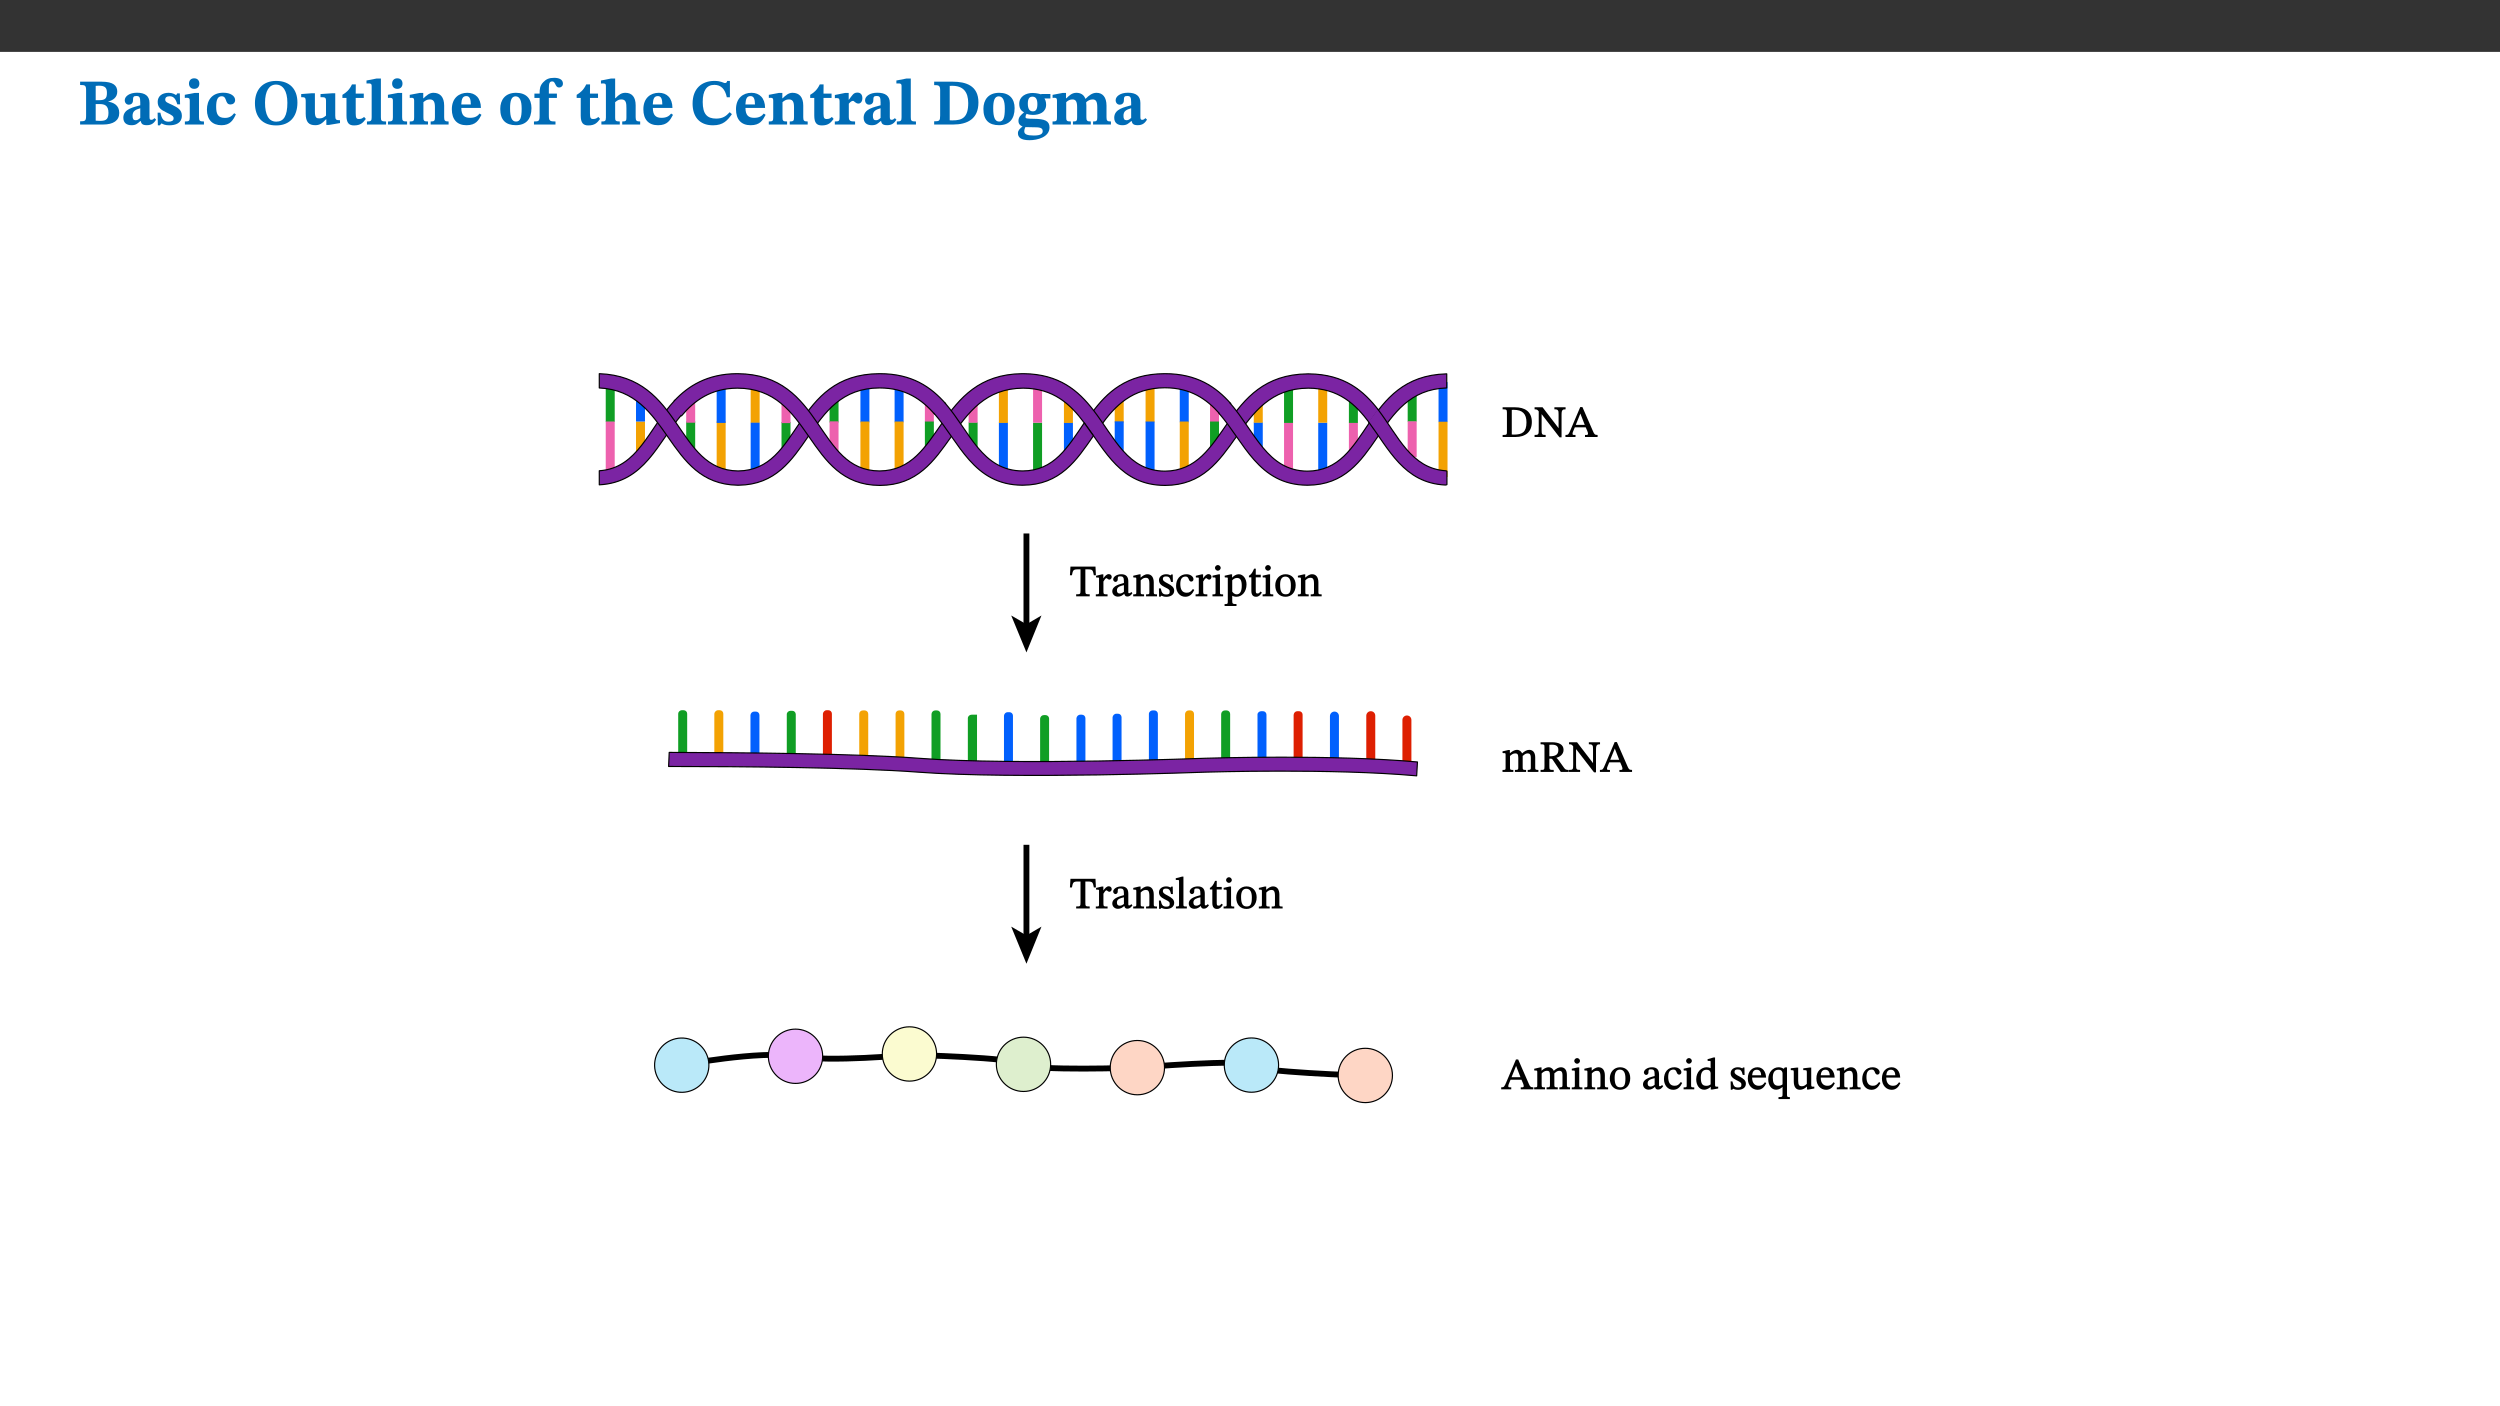 ﻿<?xml version="1.0" encoding="utf-8"?>
<svg xmlns="http://www.w3.org/2000/svg" xmlns:xlink="http://www.w3.org/1999/xlink" viewBox="0 0 960 540" version="1.1">
  <rect x="0" y="0" width="960" height="540" fill="#333333" stroke="none"/>
  <defs>
    <g>
      <symbol overflow="visible" id="glyph0-0">
        <path style="stroke:none;" d="M 7.938 -4.281 L 7.938 -4.688 C 7.938 -7.391 11.922 -9.312 11.922 -12.953 C 11.922 -15.531 9.766 -16.75 7.328 -16.75 C 4.828 -16.75 3.125 -15.234 3.125 -13.234 C 3.125 -12.062 3.594 -11.422 4.391 -11.422 C 4.984 -11.422 5.5 -11.828 5.5 -12.594 C 5.5 -13.531 4.984 -13.562 4.984 -14.375 C 4.984 -15.141 5.656 -15.641 7.109 -15.641 C 8.703 -15.641 9.688 -14.844 9.688 -12.891 C 9.688 -9.062 6.938 -8.156 6.938 -4.938 L 6.938 -4.219 L 7.938 -4.219 Z M 8.875 -1.266 C 8.875 -2.031 8.344 -2.828 7.484 -2.828 C 6.562 -2.828 6.016 -2.062 6.016 -1.266 C 6.016 -0.453 6.5 0.203 7.453 0.203 C 8.344 0.203 8.875 -0.469 8.875 -1.266 Z M 14.75 4.109 L 14.75 -19.625 L 0.25 -19.625 L 0.25 4.188 L 14.75 4.188 Z M 13.453 2.703 L 1.516 2.703 L 1.516 -18.188 L 13.453 -18.188 Z M 13.453 2.703 " />
      </symbol>
      <symbol overflow="visible" id="glyph0-1">
        <path style="stroke:none;" d="M 11.516 -8.766 C 13.625 -9.344 15.141 -10.453 15.141 -12.656 C 15.141 -14.891 13.703 -16.453 9.141 -16.453 L 0.875 -16.453 L 0.875 -15.188 C 2.797 -15.188 3.172 -15.016 3.172 -13.141 L 3.172 -3.391 C 3.172 -1.438 2.844 -1.234 0.875 -1.234 L 0.875 0 L 9.641 0 C 13.672 0 15.906 -1.562 15.906 -4.453 C 15.906 -7.484 13.656 -8.5 11.516 -8.797 Z M 6.859 -9.25 L 6.859 -14.844 C 7.328 -14.891 7.656 -14.922 8.031 -14.922 C 10.5 -14.922 11.172 -14.094 11.172 -12.172 C 11.172 -10.016 10.5 -9.344 8.078 -9.344 L 6.859 -9.344 Z M 6.859 -7.859 L 8.297 -7.859 C 10.109 -7.859 11.766 -7.484 11.766 -4.484 C 11.766 -1.562 10.312 -1.406 8.25 -1.406 C 7.734 -1.406 7.328 -1.438 6.859 -1.484 Z M 6.859 -7.859 " />
      </symbol>
      <symbol overflow="visible" id="glyph0-2">
        <path style="stroke:none;" d="M 7.484 -1.391 C 7.703 -0.25 8.203 0.25 9.844 0.25 C 11.703 0.25 12.547 -0.562 13.406 -1.859 L 12.812 -2.453 C 12.438 -2.078 12.016 -1.812 11.625 -1.812 C 11.109 -1.812 10.859 -1.906 10.859 -2.906 L 10.859 -8.281 C 10.859 -11 9.141 -12.219 6.047 -12.219 C 3.172 -12.219 1.359 -10.828 1.359 -9.344 C 1.359 -8.234 2.156 -7.609 2.875 -7.609 C 3.734 -7.609 4.516 -8.125 4.516 -9.266 C 4.516 -10.688 4.781 -10.953 5.781 -10.953 C 6.969 -10.953 7.312 -10.578 7.312 -8.469 L 7.312 -7.391 C 4.953 -6.688 0.812 -6.078 0.812 -2.625 C 0.812 -0.625 2.125 0.266 3.938 0.266 C 5.656 0.266 6.188 -0.344 7.328 -1.312 L 7.484 -1.312 Z M 7.312 -2.547 C 6.594 -1.859 6.141 -1.656 5.5 -1.656 C 4.734 -1.656 4.359 -2.109 4.359 -3.328 C 4.359 -5.172 5.375 -5.656 7.312 -6.25 Z M 7.312 -2.547 " />
      </symbol>
      <symbol overflow="visible" id="glyph0-3">
        <path style="stroke:none;" d="M 0.891 -4.453 L 0.984 0.297 L 1.766 0.297 L 2.297 -0.391 L 2.484 -0.391 C 3.125 -0.078 3.797 0.297 5.328 0.297 C 7.875 0.297 10.203 -0.562 10.203 -3.375 C 10.203 -5.594 8.672 -6.5 6.547 -7.516 C 4.812 -8.344 3.812 -8.547 3.812 -9.609 C 3.812 -10.328 4.312 -10.859 5.484 -10.859 C 6.812 -10.859 7.75 -10.203 8.453 -7.75 L 9.516 -7.75 L 9.422 -11.969 L 8.422 -11.969 L 8.047 -11.344 L 7.906 -11.344 C 7.516 -11.594 6.609 -12.188 5.156 -12.188 C 2.484 -12.188 0.922 -10.797 0.922 -8.719 C 0.922 -6.547 2.109 -5.672 4.219 -4.656 C 6.547 -3.562 7.031 -3.172 7.031 -2.375 C 7.031 -1.438 6.219 -1.094 5.062 -1.094 C 3.266 -1.094 2.453 -2.125 1.953 -4.562 L 0.875 -4.562 Z M 0.891 -4.453 " />
      </symbol>
      <symbol overflow="visible" id="glyph0-4">
        <path style="stroke:none;" d="M 7.781 -1.172 C 6.125 -1.172 5.875 -1.438 5.875 -2.875 L 5.875 -12.125 L 4.141 -12.125 L 0.422 -11.422 L 0.422 -10.234 C 0.422 -10.234 0.719 -10.266 1.062 -10.266 C 1.812 -10.266 2.328 -10.234 2.328 -9.125 L 2.328 -2.797 C 2.328 -1.391 2.062 -1.172 0.453 -1.172 L 0.453 0 L 7.781 0 Z M 4.016 -17.75 C 2.75 -17.75 2.031 -16.875 2.031 -15.719 C 2.031 -14.547 2.781 -13.703 4.016 -13.703 C 5.328 -13.703 6.016 -14.547 6.016 -15.734 C 6.016 -16.875 5.328 -17.75 4.016 -17.75 Z M 4.016 -17.75 " />
      </symbol>
      <symbol overflow="visible" id="glyph0-5">
        <path style="stroke:none;" d="M 11.219 -4.344 C 10.281 -3.141 9.344 -2.547 7.656 -2.547 C 5 -2.547 4.312 -4.016 4.312 -6.859 C 4.312 -9.484 4.906 -10.859 6.422 -10.859 C 8.672 -10.859 7.516 -7.703 9.812 -7.703 C 10.75 -7.703 11.594 -8.297 11.594 -9.391 C 11.594 -10.922 9.906 -12.219 7.062 -12.219 C 2.781 -12.219 0.766 -9.422 0.766 -5.672 C 0.766 -1.812 2.906 0.266 6.344 0.266 C 9.672 0.266 10.859 -1.688 11.875 -3.922 Z M 11.219 -4.344 " />
      </symbol>
      <symbol overflow="visible" id="glyph0-6">
        <path style="stroke:none;" d="M 17.422 -8.453 C 17.422 -13.609 14.453 -16.75 9.266 -16.75 C 4.141 -16.75 1.109 -13.406 1.109 -8.234 C 1.109 -2.797 4.047 0.344 9.266 0.344 C 14.469 0.344 17.422 -3.016 17.422 -8.453 Z M 13.562 -8.375 C 13.562 -3.297 12.172 -1.109 9.297 -1.109 C 6.375 -1.109 4.984 -3.719 4.984 -8.375 C 4.984 -12.938 6.594 -15.344 9.188 -15.344 C 11.844 -15.344 13.562 -12.953 13.562 -8.375 Z M 13.562 -8.375 " />
      </symbol>
      <symbol overflow="visible" id="glyph0-7">
        <path style="stroke:none;" d="M 15.234 -1.656 L 15.094 -1.656 C 13.75 -1.656 13.406 -1.859 13.406 -3.422 L 13.406 -12.016 L 12.391 -12.016 L 7.75 -11.703 L 7.75 -10.5 C 9.391 -10.5 9.859 -10.5 9.859 -9.062 L 9.859 -3.438 C 8.953 -2.672 8.375 -2.359 7.328 -2.359 C 6.266 -2.359 5.594 -2.547 5.594 -4.906 L 5.594 -12.016 L 4.438 -12.016 L 0.328 -11.703 L 0.328 -10.5 C 1.656 -10.484 2.062 -10.5 2.062 -8.969 L 2.062 -4.188 C 2.062 -0.922 3.25 0.25 5.719 0.25 C 7.391 0.25 8.281 -0.344 9.844 -2 L 9.984 -2 L 9.984 0.156 L 10.953 0.156 L 15.234 -0.562 Z M 15.234 -1.656 " />
      </symbol>
      <symbol overflow="visible" id="glyph0-8">
        <path style="stroke:none;" d="M 8.844 -2.922 C 8.25 -2.422 7.828 -2.125 6.859 -2.125 C 5.922 -2.125 5.625 -2.5 5.625 -4.312 L 5.625 -10.203 L 8.719 -10.203 L 8.719 -11.891 L 5.625 -11.891 L 5.656 -15.406 L 4.188 -15.406 C 3.172 -13.234 1.906 -12.234 0.516 -11.406 L 0.516 -10.203 L 2.078 -10.203 L 2.078 -3.438 C 2.078 -0.594 3.047 0.344 4.984 0.344 C 7.578 0.344 8.453 -0.766 9.516 -2.156 Z M 8.844 -2.922 " />
      </symbol>
      <symbol overflow="visible" id="glyph0-9">
        <path style="stroke:none;" d="M 7.812 -1.172 C 6.016 -1.172 5.828 -1.438 5.828 -2.844 L 5.828 -17.672 L 4.188 -17.672 L 0.297 -16.906 L 0.297 -15.766 C 0.297 -15.766 0.672 -15.781 1.062 -15.781 C 1.688 -15.781 2.281 -15.766 2.281 -14.812 L 2.281 -2.844 C 2.281 -1.484 2.109 -1.172 0.469 -1.172 L 0.469 0 L 7.812 0 Z M 7.812 -1.172 " />
      </symbol>
      <symbol overflow="visible" id="glyph0-10">
        <path style="stroke:none;" d="M 13.859 -7.266 C 13.859 -10.531 12.344 -12.188 9.734 -12.188 C 8.25 -12.188 7.188 -11.297 5.953 -10.094 L 5.828 -10.094 L 5.828 -12.125 L 4.453 -12.125 L 0.641 -11.406 L 0.641 -10.234 C 0.641 -10.234 0.891 -10.266 1.312 -10.266 C 2 -10.266 2.328 -10.141 2.328 -9.219 L 2.328 -2.844 C 2.328 -1.484 2.25 -1.172 0.625 -1.172 L 0.625 0 L 7.656 0 L 7.656 -1.172 C 6.016 -1.172 5.891 -1.484 5.891 -2.844 L 5.891 -8.594 C 6.609 -9.188 7.281 -9.641 8.297 -9.641 C 9.609 -9.641 10.312 -9.047 10.312 -6.719 L 10.312 -2.844 C 10.312 -1.469 10.141 -1.172 8.672 -1.172 L 8.672 0 L 15.562 0 L 15.562 -1.172 C 14.125 -1.172 13.859 -1.484 13.859 -2.844 Z M 13.859 -7.266 " />
      </symbol>
      <symbol overflow="visible" id="glyph0-11">
        <path style="stroke:none;" d="M 11.469 -4.219 C 10.656 -3.203 9.672 -2.578 7.734 -2.578 C 5.625 -2.578 4.438 -3.547 4.438 -6.375 L 11.969 -6.375 C 11.922 -10.188 9.859 -12.188 6.734 -12.188 C 3.516 -12.188 0.797 -10.141 0.797 -5.875 C 0.797 -1.938 2.797 0.266 6.422 0.266 C 10.094 0.266 11.078 -1.703 12.172 -3.719 Z M 4.406 -7.609 C 4.516 -10.016 5 -10.922 6.391 -10.922 C 7.703 -10.922 8.078 -9.641 8.078 -7.703 L 4.406 -7.703 Z M 4.406 -7.609 " />
      </symbol>
      <symbol overflow="visible" id="glyph0-12">
        <path style="stroke:none;" d="M 6.859 -12.188 C 2.703 -12.188 0.797 -9.484 0.797 -6.016 C 0.797 -1.703 2.906 0.25 6.797 0.25 C 10.688 0.25 12.781 -2.062 12.781 -6.297 C 12.781 -9.859 10.828 -12.188 6.859 -12.188 Z M 6.672 -10.828 C 8.297 -10.828 9.016 -9.188 9.016 -6.094 C 9.016 -2.672 8.5 -1.141 6.859 -1.141 C 5.25 -1.141 4.562 -2.719 4.562 -6.266 C 4.562 -9.094 5.078 -10.828 6.672 -10.828 Z M 6.672 -10.828 " />
      </symbol>
      <symbol overflow="visible" id="glyph0-13">
        <path style="stroke:none;" d="M 0.328 -11.797 L 0.328 -10.203 L 2.328 -10.203 L 2.328 -3.391 C 2.328 -1.312 2 -1.172 0.156 -1.172 L 0.156 0 L 8.422 0 L 8.422 -1.172 C 6.297 -1.172 5.875 -1.406 5.875 -3.391 L 5.875 -10.203 L 8.969 -10.203 L 8.969 -11.891 L 5.875 -11.891 L 5.875 -13.953 C 5.875 -15.891 6.172 -16.547 7.141 -16.547 C 7.578 -16.547 7.859 -16.5 8.297 -15.594 C 8.75 -14.625 9.062 -14.219 9.844 -14.219 C 10.5 -14.219 11.281 -14.688 11.281 -15.719 C 11.281 -17.344 9.734 -17.938 7.906 -17.938 C 5.953 -17.938 4.812 -17.422 3.719 -16.25 C 2.453 -14.922 2.328 -13.734 2.328 -11.891 L 0.328 -11.891 Z M 0.328 -11.797 " />
      </symbol>
      <symbol overflow="visible" id="glyph0-14">
        <path style="stroke:none;" d="M 5.828 -8.594 C 6.812 -9.422 7.391 -9.641 8.25 -9.641 C 10.094 -9.641 10.156 -8.078 10.156 -6.188 L 10.156 -2.781 C 10.156 -1.531 10.094 -1.172 8.547 -1.172 L 8.547 0 L 15.438 0 L 15.438 -1.172 C 13.984 -1.172 13.703 -1.516 13.703 -2.844 L 13.703 -7.391 C 13.703 -10.484 12.312 -12.188 9.766 -12.188 C 8.25 -12.188 7.281 -11.5 5.953 -10.109 L 5.828 -10.109 L 5.828 -17.672 L 4.281 -17.672 L 0.375 -16.906 L 0.375 -15.734 C 0.375 -15.734 0.688 -15.781 1.094 -15.781 C 1.766 -15.781 2.281 -15.734 2.281 -14.875 L 2.281 -2.656 C 2.281 -1.281 1.891 -1.172 0.547 -1.172 L 0.547 0 L 7.609 0 L 7.609 -1.172 C 5.922 -1.172 5.828 -1.562 5.828 -2.75 Z M 5.828 -8.594 " />
      </symbol>
      <symbol overflow="visible" id="glyph0-15">
        <path style="stroke:none;" d="M 15.359 -4.734 C 13.922 -3.141 12.594 -2.281 10.156 -2.281 C 6.672 -2.281 5 -4.047 5 -8.672 C 5 -13.016 6.469 -15.234 9.469 -15.234 C 12 -15.234 13.578 -13.656 14.25 -10.484 L 15.438 -10.484 L 15.438 -16.75 L 14.391 -16.75 C 14.281 -16.281 14.125 -15.938 13.578 -15.938 C 12.844 -15.938 12.141 -16.75 9.516 -16.75 C 4.531 -16.75 1.109 -13.734 1.109 -8.031 C 1.109 -3.219 3.547 0.297 8.953 0.297 C 12.906 0.297 14.516 -1.594 16.203 -3.984 Z M 15.359 -4.734 " />
      </symbol>
      <symbol overflow="visible" id="glyph0-16">
        <path style="stroke:none;" d="M 5.828 -12.125 L 4.406 -12.125 L 0.516 -11.344 L 0.516 -10.141 C 0.516 -10.141 0.797 -10.156 1.281 -10.156 C 2.156 -10.156 2.328 -9.734 2.328 -8.844 L 2.328 -2.781 C 2.328 -1.391 2.109 -1.172 0.5 -1.172 L 0.5 0 L 8.281 0 L 8.281 -1.172 C 6.516 -1.172 5.875 -1.344 5.875 -2.953 L 5.875 -8 C 6.438 -8.656 6.969 -9.094 7.516 -9.094 C 7.906 -9.094 8.469 -8.047 9.562 -8.047 C 10.312 -8.047 11.078 -8.703 11.078 -10.141 C 11.078 -11.406 10.453 -12.266 9.172 -12.266 C 7.609 -12.266 7.234 -11.25 5.922 -9.547 L 5.828 -9.547 Z M 5.828 -12.125 " />
      </symbol>
      <symbol overflow="visible" id="glyph0-17">
        <path style="stroke:none;" d="M 0.875 -16.359 L 0.875 -15.141 C 2.609 -15.141 3.172 -15.016 3.172 -13.188 L 3.172 -3.469 C 3.172 -1.438 2.906 -1.234 0.875 -1.234 L 0.875 0 L 8.109 0 C 13.484 0 17.875 -2.031 17.875 -8.5 C 17.875 -15.016 12.953 -16.453 8 -16.453 L 0.875 -16.453 Z M 6.844 -14.844 C 7.266 -14.875 7.516 -14.875 7.812 -14.875 C 12 -14.875 13.953 -12.547 13.953 -8.234 C 13.953 -2.719 11.703 -1.594 7.984 -1.594 C 7.625 -1.594 7.234 -1.594 6.844 -1.609 Z M 6.844 -14.844 " />
      </symbol>
      <symbol overflow="visible" id="glyph0-18">
        <path style="stroke:none;" d="M 2.797 -4.656 C 1.656 -3.672 0.672 -2.953 0.672 -1.359 C 0.672 0.125 1.859 0.625 2.328 0.75 L 2.328 0.672 C 1.062 1.656 0.469 2.359 0.469 3.297 C 0.469 4.828 1.469 6.016 4.906 6.016 C 8.031 6.016 12.594 4.812 12.594 1.109 C 12.594 -1.406 10.797 -2.156 6.641 -2.203 C 3.672 -2.234 3.391 -2.328 3.391 -2.922 C 3.391 -3.344 3.516 -3.672 3.797 -4.109 C 4.562 -3.812 5.359 -3.688 6.219 -3.688 C 8.766 -3.688 11.297 -4.734 11.297 -7.609 C 11.297 -8.891 10.922 -9.594 10.625 -10.062 L 10.625 -10.016 L 12.938 -10.016 L 12.938 -11.719 L 9.438 -11.719 L 9.438 -11.578 C 9.438 -11.578 7.781 -12.125 6.125 -12.125 C 3.562 -12.125 0.969 -10.828 0.969 -7.953 C 0.969 -5.828 2.031 -5.125 2.797 -4.688 Z M 6.047 -10.703 C 7.234 -10.703 7.938 -9.906 7.938 -7.812 C 7.938 -5.594 7.188 -5.062 6.188 -5.062 C 5.062 -5.062 4.266 -5.828 4.266 -8.047 C 4.266 -10.109 5 -10.703 6.047 -10.703 Z M 3.344 0.984 C 3.719 0.984 4.484 1.016 6.438 1.047 C 8.344 1.062 9.984 1.047 9.984 2.5 C 9.984 3.469 9.375 4.219 6.562 4.219 C 3.922 4.219 2.906 3.719 2.906 2.609 C 2.906 2 3.125 1.391 3.328 0.984 Z M 3.344 0.984 " />
      </symbol>
      <symbol overflow="visible" id="glyph0-19">
        <path style="stroke:none;" d="M 13.609 -7.266 C 13.609 -7.734 13.578 -8.172 13.531 -8.547 C 14.172 -9.188 15.062 -9.641 15.984 -9.641 C 17.156 -9.641 17.797 -9.047 17.797 -6.719 L 17.797 -2.844 C 17.797 -1.469 17.641 -1.172 16.188 -1.172 L 16.188 0 L 23.047 0 L 23.047 -1.172 C 21.609 -1.172 21.344 -1.484 21.344 -2.844 L 21.344 -7.266 C 21.344 -10.531 19.844 -12.188 17.516 -12.188 C 15.859 -12.188 14.578 -11.156 13.375 -9.938 L 13.203 -9.938 C 12.688 -11.453 11.375 -12.188 9.781 -12.188 C 8.047 -12.188 7.016 -11.125 5.953 -10.094 L 5.797 -10.094 L 5.797 -12.125 L 4.453 -12.125 L 0.641 -11.406 L 0.641 -10.234 C 0.641 -10.234 0.891 -10.266 1.312 -10.266 C 2 -10.266 2.328 -10.141 2.328 -9.219 L 2.328 -2.844 C 2.328 -1.484 2.25 -1.172 0.625 -1.172 L 0.625 0 L 7.656 0 L 7.656 -1.172 C 6.016 -1.172 5.875 -1.484 5.875 -2.844 L 5.875 -8.578 C 6.547 -9.25 7.328 -9.641 8.234 -9.641 C 9.391 -9.641 10.062 -9.047 10.062 -6.719 L 10.062 -2.844 C 10.062 -1.469 9.938 -1.172 8.453 -1.172 L 8.453 0 L 15.312 0 L 15.312 -1.172 C 13.875 -1.172 13.609 -1.484 13.609 -2.844 Z M 13.609 -7.266 " />
      </symbol>
      <symbol overflow="visible" id="glyph1-0">
        <path style="stroke:none;" d="M 5.562 -3.016 L 5.562 -3.281 C 5.562 -5.125 8.281 -6.453 8.281 -8.938 C 8.281 -10.703 6.672 -11.609 5.016 -11.609 C 3.297 -11.609 1.984 -10.5 1.984 -9.125 C 1.984 -8.328 2.453 -7.812 3 -7.812 C 3.406 -7.812 3.891 -8.156 3.891 -8.688 C 3.891 -9.328 3.547 -9.344 3.547 -9.906 C 3.547 -10.438 3.859 -10.688 4.859 -10.688 C 5.938 -10.688 6.469 -10.234 6.469 -8.891 C 6.469 -6.281 4.594 -5.656 4.594 -3.453 L 4.594 -2.875 L 5.562 -2.875 Z M 6.203 -0.953 C 6.203 -1.469 5.703 -2.078 5.109 -2.078 C 4.484 -2.078 3.969 -1.484 3.969 -0.953 C 3.969 -0.391 4.438 0.141 5.094 0.141 C 5.703 0.141 6.203 -0.406 6.203 -0.953 Z M 10.219 2.734 L 10.219 -13.562 L 0.016 -13.562 L 0.016 2.859 L 10.219 2.859 Z M 9.203 1.688 L 1.172 1.688 L 1.172 -12.438 L 9.047 -12.438 L 9.047 1.688 Z M 9.203 1.688 " />
      </symbol>
      <symbol overflow="visible" id="glyph1-1">
        <path style="stroke:none;" d="M 0.438 -11.266 L 0.438 -10.625 C 1.859 -10.625 2.094 -10.562 2.094 -9.328 L 2.094 -2.234 C 2.094 -0.859 2.078 -0.781 0.438 -0.781 L 0.438 0 L 5.438 0 C 9.094 0 11.656 -1.859 11.656 -5.766 C 11.656 -9.891 8.781 -11.406 5.25 -11.406 L 0.438 -11.406 Z M 3.812 -10.406 C 4.125 -10.438 4.375 -10.438 4.641 -10.438 C 8.141 -10.438 9.594 -8.828 9.594 -5.609 C 9.594 -1.797 7.891 -0.922 4.812 -0.922 C 4.469 -0.922 4.156 -0.938 3.953 -0.953 L 3.953 -10.406 Z M 3.812 -10.406 " />
      </symbol>
      <symbol overflow="visible" id="glyph1-2">
        <path style="stroke:none;" d="M 12.109 -11.406 L 7.953 -11.406 L 7.953 -10.625 C 8.828 -10.625 9.031 -10.547 9.297 -10.234 C 9.547 -9.938 9.562 -9.594 9.562 -8.578 L 9.562 -3.219 L 9.688 -3.219 L 3.422 -11.406 L 0.344 -11.406 L 0.344 -10.625 C 1.25 -10.625 1.438 -10.484 1.938 -9.844 L 1.938 -2.656 C 1.938 -0.953 1.828 -0.781 0.344 -0.781 L 0.344 0 L 4.594 0 L 4.594 -0.781 C 3.188 -0.781 3.047 -0.969 3.047 -2.656 L 3.047 -8.922 L 2.938 -8.922 L 9.938 0.141 L 10.703 0.141 L 10.703 -8.484 C 10.703 -9.703 10.828 -10.078 11.094 -10.312 C 11.344 -10.547 11.5 -10.625 12.25 -10.625 L 12.25 -11.406 Z M 12.109 -11.406 " />
      </symbol>
      <symbol overflow="visible" id="glyph1-3">
        <path style="stroke:none;" d="M 12.234 -0.141 L 12.234 -0.781 C 11.172 -0.781 10.969 -1.031 10.484 -2.156 L 6.406 -11.484 L 5.562 -11.484 L 1.891 -2.844 C 1.078 -0.922 1 -0.781 -0.109 -0.781 L -0.109 0 L 3.75 0 L 3.75 -0.781 C 2.812 -0.781 2.609 -0.75 2.609 -1.219 C 2.609 -1.531 2.688 -1.781 2.797 -2.047 L 3.484 -3.703 L 7.672 -3.703 L 8.266 -2.328 C 8.484 -1.812 8.547 -1.5 8.547 -1.266 C 8.547 -0.672 8.047 -0.781 7.391 -0.781 L 7.391 0 L 12.234 0 Z M 7.5 -4.656 L 3.859 -4.656 L 5.656 -9.125 L 5.562 -9.125 L 7.297 -4.656 Z M 7.5 -4.656 " />
      </symbol>
      <symbol overflow="visible" id="glyph1-4">
        <path style="stroke:none;" d="M 10.078 -8.219 L 9.922 -11.406 L 0.312 -11.406 L 0.109 -8.078 L 0.875 -8.078 C 1.266 -10.062 1.375 -10.359 3.234 -10.359 L 4.172 -10.359 L 4.172 -2.359 C 4.172 -0.812 4.078 -0.781 2.5 -0.781 L 2.5 0 L 7.703 0 L 7.703 -0.781 C 6.109 -0.781 6.031 -0.812 6.031 -2.359 L 6.031 -10.359 L 6.969 -10.359 C 8.844 -10.359 8.891 -10.062 9.297 -8.078 L 10.078 -8.078 Z M 10.078 -8.219 " />
      </symbol>
      <symbol overflow="visible" id="glyph1-5">
        <path style="stroke:none;" d="M 3.094 -8.438 L 2.688 -8.438 L 0.438 -7.891 L 0.438 -7.312 L 0.672 -7.219 C 0.672 -7.219 0.781 -7.219 1.125 -7.219 C 1.734 -7.219 1.578 -7.047 1.578 -6.438 L 1.578 -1.781 C 1.578 -0.828 1.609 -0.766 0.344 -0.766 L 0.344 0 L 4.859 0 L 4.859 -0.766 C 3.453 -0.766 3.266 -0.797 3.266 -1.859 L 3.266 -5.688 C 3.625 -6.297 4.078 -6.984 4.469 -6.984 C 4.672 -6.984 5.016 -6.406 5.578 -6.406 C 5.938 -6.406 6.453 -6.812 6.453 -7.453 C 6.453 -8.031 6 -8.531 5.328 -8.531 C 4.516 -8.531 3.906 -7.891 3.078 -6.688 L 3.234 -6.688 L 3.234 -8.438 Z M 3.094 -8.438 " />
      </symbol>
      <symbol overflow="visible" id="glyph1-6">
        <path style="stroke:none;" d="M 5.062 -1.188 C 5.172 -0.438 5.484 0.078 6.234 0.078 C 7.094 0.078 7.594 -0.312 8.234 -1.219 L 7.797 -1.672 C 7.469 -1.328 7.328 -1.203 7.016 -1.203 C 6.656 -1.203 6.641 -1.203 6.641 -1.891 L 6.641 -5.734 C 6.641 -7.5 5.812 -8.484 3.969 -8.484 C 2.109 -8.484 0.828 -7.438 0.828 -6.484 C 0.828 -5.922 1.359 -5.531 1.688 -5.531 C 2.172 -5.531 2.578 -5.922 2.578 -6.453 C 2.578 -7.469 2.609 -7.688 3.578 -7.688 C 4.594 -7.688 4.953 -7.266 4.953 -5.797 L 4.953 -5.125 C 3.641 -4.719 0.484 -4.156 0.484 -1.906 C 0.484 -0.828 1.359 0.125 2.656 0.125 C 3.75 0.125 4.438 -0.391 5.188 -1.047 L 5.094 -1.047 Z M 5 -1.781 C 4.422 -1.297 3.906 -1.078 3.359 -1.078 C 2.625 -1.078 2.266 -1.469 2.266 -2.328 C 2.266 -3.641 3.562 -3.969 4.953 -4.297 L 4.953 -1.75 Z M 5 -1.781 " />
      </symbol>
      <symbol overflow="visible" id="glyph1-7">
        <path style="stroke:none;" d="M 8.281 -5.328 C 8.281 -7.281 7.422 -8.484 5.875 -8.484 C 4.812 -8.484 3.969 -7.828 3.094 -7.062 L 3.219 -7.062 L 3.234 -8.438 L 2.703 -8.438 L 0.406 -7.906 L 0.406 -7.312 L 0.641 -7.219 C 0.641 -7.219 0.734 -7.219 1.016 -7.219 C 1.469 -7.219 1.578 -7.219 1.578 -6.609 L 1.578 -1.844 C 1.578 -0.891 1.672 -0.75 0.391 -0.75 L 0.391 0 L 4.562 0 L 4.562 -0.75 C 3.203 -0.75 3.266 -0.891 3.266 -1.844 L 3.266 -6.125 C 3.719 -6.562 4.266 -7.125 5.188 -7.125 C 5.938 -7.125 6.594 -6.938 6.594 -4.906 L 6.594 -1.844 C 6.594 -0.891 6.688 -0.75 5.328 -0.75 L 5.328 0 L 9.531 0 L 9.531 -0.75 C 8.266 -0.75 8.281 -0.891 8.281 -1.844 Z M 8.281 -5.328 " />
      </symbol>
      <symbol overflow="visible" id="glyph1-8">
        <path style="stroke:none;" d="M 0.516 -2.906 L 0.578 0.141 L 1.125 0.141 L 1.469 -0.25 L 1.453 -0.25 C 1.891 -0.062 2.406 0.188 3.391 0.188 C 4.906 0.188 6.375 -0.562 6.375 -2.156 C 6.375 -3.406 5.484 -4.109 3.953 -4.922 C 2.531 -5.656 2.016 -6 2.016 -6.656 C 2.016 -7.422 2.469 -7.641 3.25 -7.641 C 4.281 -7.641 4.766 -7.281 5.172 -5.531 L 5.875 -5.531 L 5.812 -8.406 L 5.281 -8.406 L 5 -8.047 L 5.047 -8.047 C 4.625 -8.25 4.109 -8.484 3.266 -8.484 C 1.812 -8.484 0.531 -7.609 0.531 -6.219 C 0.531 -4.969 1.266 -4.266 2.812 -3.484 L 2.906 -3.453 C 4.484 -2.672 4.656 -2.484 4.656 -1.688 C 4.656 -0.891 4.203 -0.719 3.359 -0.719 C 2.094 -0.719 1.594 -1.172 1.203 -3.047 L 0.516 -3.047 Z M 0.516 -2.906 " />
      </symbol>
      <symbol overflow="visible" id="glyph1-9">
        <path style="stroke:none;" d="M 6.812 -2.734 C 6.047 -1.75 5.578 -1.375 4.469 -1.375 C 2.734 -1.375 2.031 -2.688 2.031 -4.766 C 2.031 -6.703 2.734 -7.594 4.094 -7.594 C 5.562 -7.594 5 -5.656 6.25 -5.656 C 6.719 -5.656 7.094 -6.062 7.094 -6.562 C 7.094 -7.531 5.984 -8.484 4.391 -8.484 C 1.953 -8.484 0.406 -6.625 0.406 -3.969 C 0.406 -1.609 1.828 0.172 3.953 0.172 C 5.766 0.172 6.719 -1.031 7.391 -2.438 L 6.875 -2.828 Z M 6.812 -2.734 " />
      </symbol>
      <symbol overflow="visible" id="glyph1-10">
        <path style="stroke:none;" d="M 2.453 -12.016 C 1.859 -12.016 1.344 -11.438 1.344 -10.922 C 1.344 -10.406 1.875 -9.828 2.453 -9.828 C 3.047 -9.828 3.562 -10.406 3.562 -10.922 C 3.562 -11.438 3.047 -12.016 2.453 -12.016 Z M 4.359 -0.75 C 3.219 -0.75 3.266 -0.859 3.266 -1.844 L 3.266 -8.438 L 2.688 -8.438 L 0.406 -7.922 L 0.406 -7.328 L 0.641 -7.234 C 0.641 -7.234 0.75 -7.234 0.984 -7.234 C 1.469 -7.234 1.578 -7.297 1.578 -6.578 L 1.578 -1.844 C 1.578 -0.875 1.672 -0.75 0.391 -0.75 L 0.391 0 L 4.484 0 L 4.484 -0.75 Z M 4.359 -0.75 " />
      </symbol>
      <symbol overflow="visible" id="glyph1-11">
        <path style="stroke:none;" d="M 2.984 -8.438 L 2.562 -8.438 L 0.266 -7.922 L 0.266 -7.328 L 0.516 -7.234 C 0.516 -7.234 0.75 -7.234 0.969 -7.234 C 1.531 -7.234 1.453 -7.141 1.453 -6.5 L 1.453 1.875 C 1.453 2.828 1.438 2.984 0.219 2.984 L 0.219 3.719 L 4.797 3.719 L 4.797 2.969 C 3.344 2.969 3.156 2.875 3.156 1.781 L 3.156 -0.312 L 3.031 -0.312 C 3.469 0 4.156 0.172 4.797 0.172 C 6.828 0.172 8.641 -1.672 8.641 -4.562 C 8.641 -6.781 7.328 -8.484 5.656 -8.484 C 4.656 -8.484 3.75 -7.906 2.969 -7.016 L 3.109 -7.016 L 3.109 -8.438 Z M 3.094 -6.062 C 3.422 -6.484 4.062 -7.062 4.969 -7.062 C 6.219 -7.062 6.812 -6.219 6.812 -4.078 C 6.812 -1.734 6.062 -0.766 4.875 -0.766 C 3.922 -0.766 3.422 -1.469 3.156 -1.797 L 3.156 -6.109 Z M 3.094 -6.062 " />
      </symbol>
      <symbol overflow="visible" id="glyph1-12">
        <path style="stroke:none;" d="M 4.859 -1.75 C 4.438 -1.266 4.312 -1.094 3.781 -1.094 C 3.109 -1.094 3.094 -1.375 3.094 -2.578 L 3.094 -7.297 L 5.016 -7.297 L 5.016 -8.281 L 3.094 -8.281 L 3.109 -10.609 L 2.453 -10.609 C 1.781 -9.031 1.328 -8.406 0.469 -7.891 L 0.469 -7.297 L 1.406 -7.297 L 1.406 -2.094 C 1.406 -0.578 2.047 0.172 3.188 0.172 C 4.266 0.172 4.703 -0.375 5.453 -1.406 L 4.953 -1.844 Z M 4.859 -1.75 " />
      </symbol>
      <symbol overflow="visible" id="glyph1-13">
        <path style="stroke:none;" d="M 4.375 -8.484 C 2.078 -8.484 0.422 -6.688 0.422 -4.234 C 0.422 -1.484 2 0.172 4.375 0.172 C 6.578 0.172 8.266 -1.453 8.266 -4.297 C 8.266 -6.812 6.688 -8.484 4.375 -8.484 Z M 4.297 -7.578 C 5.812 -7.578 6.422 -6.297 6.422 -4.219 C 6.422 -1.453 5.828 -0.781 4.438 -0.781 C 2.984 -0.766 2.281 -1.766 2.281 -4.453 C 2.281 -6.625 3.016 -7.578 4.297 -7.578 Z M 4.297 -7.578 " />
      </symbol>
      <symbol overflow="visible" id="glyph1-14">
        <path style="stroke:none;" d="M 3.219 -6.078 C 3.703 -6.531 4.375 -7.125 5.25 -7.125 C 6.031 -7.125 6.453 -6.891 6.453 -5.453 L 6.453 -2.094 C 6.453 -0.922 6.5 -0.766 5.156 -0.766 L 5.156 0 L 9.453 0 L 9.453 -0.766 C 8.094 -0.766 8.141 -0.938 8.141 -2.094 L 8.141 -6.141 C 8.656 -6.594 9.266 -7.125 9.953 -7.125 C 10.75 -7.125 11.266 -6.891 11.266 -5.359 L 11.266 -2.094 C 11.266 -1.062 11.359 -0.766 10.062 -0.766 L 10.062 0 L 14.172 0 L 14.172 -0.766 C 12.875 -0.766 12.953 -1.031 12.953 -2.094 L 12.953 -5.562 C 12.953 -7.609 11.953 -8.484 10.641 -8.484 C 9.734 -8.484 8.781 -7.938 7.875 -7.078 L 7.938 -7.078 C 7.672 -7.75 6.969 -8.484 6 -8.484 C 4.844 -8.484 3.969 -7.812 3.094 -7.062 L 3.219 -7.062 L 3.219 -8.438 L 2.672 -8.438 L 0.406 -7.906 L 0.406 -7.312 L 0.641 -7.219 C 0.641 -7.219 0.766 -7.219 1.016 -7.219 C 1.484 -7.219 1.578 -7.203 1.578 -6.594 L 1.578 -1.844 C 1.578 -0.828 1.609 -0.766 0.391 -0.766 L 0.391 0 L 4.547 0 L 4.547 -0.766 C 3.359 -0.766 3.266 -0.828 3.266 -1.781 L 3.266 -6.109 Z M 3.219 -6.078 " />
      </symbol>
      <symbol overflow="visible" id="glyph1-15">
        <path style="stroke:none;" d="M 9.406 -8.484 C 9.406 -10.641 7.438 -11.406 4.891 -11.406 L 0.578 -11.406 L 0.578 -10.625 C 2.078 -10.625 2.078 -10.438 2.078 -9.5 L 2.078 -2.234 C 2.078 -0.812 2 -0.781 0.578 -0.781 L 0.578 0 L 5.625 0 L 5.625 -0.781 C 4.031 -0.781 3.953 -0.828 3.953 -2.234 L 3.953 -5.094 L 4.281 -5.094 C 4.891 -5.094 4.984 -5.078 5.312 -4.578 C 6.016 -3.562 6.5 -2.828 8.359 0 L 11.375 0 L 11.375 -0.781 C 10.469 -0.781 10.125 -0.844 9.594 -1.594 C 7.719 -4.25 7.062 -5.203 6.531 -5.516 L 6.531 -5.406 C 7.781 -5.703 9.406 -6.594 9.406 -8.484 Z M 3.812 -10.422 C 4.172 -10.453 4.562 -10.469 4.922 -10.469 C 6.766 -10.469 7.406 -9.766 7.406 -8.422 C 7.406 -6.625 6.312 -6.094 4.453 -6.016 L 3.953 -6.016 L 3.953 -10.422 Z M 3.812 -10.422 " />
      </symbol>
      <symbol overflow="visible" id="glyph1-16">
        <path style="stroke:none;" d="M 4.406 -0.766 C 3.188 -0.766 3.234 -0.859 3.234 -1.844 L 3.234 -12.234 L 2.672 -12.234 L 0.281 -11.609 L 0.281 -11.047 L 0.531 -10.938 C 0.531 -10.938 0.688 -10.938 0.984 -10.938 C 1.406 -10.938 1.547 -11.047 1.547 -10.344 L 1.547 -1.844 C 1.547 -0.891 1.625 -0.766 0.359 -0.766 L 0.359 0 L 4.547 0 L 4.547 -0.766 Z M 4.406 -0.766 " />
      </symbol>
      <symbol overflow="visible" id="glyph1-17">
        <path style="stroke:none;" d="M 8.844 -0.438 L 8.844 -1.031 L 8.344 -1.031 C 7.719 -1.031 7.641 -1.062 7.641 -1.953 L 7.641 -12.234 L 7.047 -12.234 L 4.766 -11.578 L 4.766 -11.031 L 5 -10.922 C 5 -10.922 5.203 -10.922 5.359 -10.922 C 6.016 -10.922 5.938 -10.906 5.938 -10.156 L 5.938 -8.156 C 5.656 -8.312 5.016 -8.484 4.453 -8.484 C 2.328 -8.484 0.406 -6.641 0.406 -3.844 C 0.406 -1.672 1.547 0.141 3.453 0.141 C 4.578 0.141 5.516 -0.547 6.109 -1.078 L 6 -1.078 L 6 0.078 L 6.531 0.078 L 8.844 -0.328 Z M 6 -1.938 C 5.406 -1.531 5.047 -1.359 4.25 -1.359 C 2.812 -1.359 2.172 -2.172 2.172 -4.5 C 2.172 -6.641 3 -7.531 4.422 -7.531 C 5.469 -7.531 5.812 -7.016 5.938 -6.312 L 5.938 -1.906 Z M 6 -1.938 " />
      </symbol>
      <symbol overflow="visible" id="glyph1-18">
        <path style="stroke:none;" d="M 6.922 -2.641 C 6.391 -1.938 5.969 -1.375 4.594 -1.375 C 3.234 -1.375 2.078 -2.297 2.078 -4.5 L 7.438 -4.5 C 7.344 -7.016 6 -8.484 4.156 -8.484 C 2.172 -8.484 0.422 -7 0.422 -4.172 C 0.422 -1.438 2.156 0.172 4.188 0.172 C 5.922 0.172 6.875 -1.031 7.5 -2.359 L 7 -2.75 Z M 2.062 -5.266 C 2.203 -6.844 2.75 -7.531 3.891 -7.531 C 5.094 -7.531 5.5 -6.516 5.562 -5.406 L 2.062 -5.406 Z M 2.062 -5.266 " />
      </symbol>
      <symbol overflow="visible" id="glyph1-19">
        <path style="stroke:none;" d="M 8.719 3.594 L 8.719 2.984 C 7.641 2.984 7.609 2.828 7.609 1.969 L 7.609 -8.422 L 6.781 -8.422 L 6.344 -7.891 C 5.766 -8.281 5.094 -8.484 4.391 -8.484 C 2.234 -8.484 0.406 -6.578 0.406 -3.859 C 0.406 -1.5 1.672 0.141 3.438 0.141 C 4.547 0.141 5.359 -0.438 6.047 -1.062 L 5.906 -1.062 L 5.906 1.781 C 5.906 2.828 5.859 2.984 4.344 2.984 L 4.344 3.719 L 8.719 3.719 Z M 5.969 -1.969 C 5.484 -1.578 5.078 -1.375 4.25 -1.375 C 2.562 -1.375 2.156 -2.656 2.156 -4.5 C 2.156 -6.625 2.953 -7.531 4.375 -7.531 C 5.266 -7.531 5.688 -7.188 5.906 -6.328 L 5.906 -1.938 Z M 5.969 -1.969 " />
      </symbol>
      <symbol overflow="visible" id="glyph1-20">
        <path style="stroke:none;" d="M 9.141 -1.031 L 8.984 -1.031 C 8.156 -1.031 8.094 -1.016 8.094 -2.016 L 8.094 -8.359 L 7.547 -8.359 L 5.031 -8.094 L 5.031 -7.375 C 6.266 -7.375 6.406 -7.422 6.406 -6.516 L 6.406 -2.109 C 5.781 -1.562 5.328 -1.188 4.469 -1.188 C 3.594 -1.188 3.078 -1.562 3.078 -3.281 L 3.078 -8.359 L 2.578 -8.359 L 0.234 -8.094 L 0.234 -7.375 C 1.297 -7.344 1.391 -7.422 1.391 -6.5 L 1.391 -3.062 C 1.391 -0.766 2.359 0.172 3.766 0.172 C 4.844 0.172 5.719 -0.375 6.594 -1.219 L 6.469 -1.219 L 6.469 0.078 L 7 0.078 L 9.281 -0.328 L 9.281 -1.031 Z M 9.141 -1.031 " />
      </symbol>
    </g>
    <clipPath id="clip1">
      <path d="M 229.902 153 L 262 153 L 262 187 L 229.902 187 Z M 229.902 153 " />
    </clipPath>
    <clipPath id="clip2">
      <path d="M 230 143.273 L 364 143.273 L 364 187 L 230 187 Z M 230 143.273 " />
    </clipPath>
    <clipPath id="clip3">
      <path d="M 229.902 143.273 L 364 143.273 L 364 187 L 229.902 187 Z M 229.902 143.273 " />
    </clipPath>
    <clipPath id="clip4">
      <path d="M 552 146 L 555.852 146 L 555.852 163 L 552 163 Z M 552 146 " />
    </clipPath>
    <clipPath id="clip5">
      <path d="M 552 161 L 555.852 161 L 555.852 184 L 552 184 Z M 552 161 " />
    </clipPath>
    <clipPath id="clip6">
      <path d="M 419 143.273 L 473 143.273 L 473 164 L 419 164 Z M 419 143.273 " />
    </clipPath>
    <clipPath id="clip7">
      <path d="M 418 143.273 L 473 143.273 L 473 164 L 418 164 Z M 418 143.273 " />
    </clipPath>
    <clipPath id="clip8">
      <path d="M 258 143.273 L 530 143.273 L 530 187 L 258 187 Z M 258 143.273 " />
    </clipPath>
    <clipPath id="clip9">
      <path d="M 468 143.273 L 555.852 143.273 L 555.852 187 L 468 187 Z M 468 143.273 " />
    </clipPath>
    <clipPath id="clip10">
      <path d="M 467 143.273 L 555.852 143.273 L 555.852 187 L 467 187 Z M 467 143.273 " />
    </clipPath>
    <clipPath id="clip11">
      <path d="M 525 157 L 555.852 157 L 555.852 187 L 525 187 Z M 525 157 " />
    </clipPath>
    <clipPath id="clip12">
      <path d="M 525 156 L 555.852 156 L 555.852 187 L 525 187 Z M 525 156 " />
    </clipPath>
    <clipPath id="clip13">
      <path d="M 513 402 L 535 402 L 535 423.621 L 513 423.621 Z M 513 402 " />
    </clipPath>
  </defs>
  <g id="surface86">
    <path style=" stroke:none;fill-rule:nonzero;fill:rgb(100%,100%,100%);fill-opacity:1;" d="M 0 559.926 L 960 559.926 L 960 19.926 L 0 19.926 Z M 0 559.926 " />
    <g style="fill:rgb(0%,42.354%,71.373%);fill-opacity:1;">
      <use xlink:href="#glyph0-1" x="29.888" y="47.821" />
      <use xlink:href="#glyph0-2" x="46.545" y="47.821" />
      <use xlink:href="#glyph0-3" x="59.632" y="47.821" />
      <use xlink:href="#glyph0-4" x="70.539" y="47.821" />
      <use xlink:href="#glyph0-5" x="78.694" y="47.821" />
    </g>
    <g style="fill:rgb(0%,42.354%,71.373%);fill-opacity:1;">
      <use xlink:href="#glyph0-6" x="96.788" y="47.821" />
      <use xlink:href="#glyph0-7" x="115.329" y="47.821" />
      <use xlink:href="#glyph0-8" x="130.97" y="47.821" />
      <use xlink:href="#glyph0-9" x="140.438" y="47.821" />
      <use xlink:href="#glyph0-4" x="148.544" y="47.821" />
      <use xlink:href="#glyph0-10" x="156.699" y="47.821" />
      <use xlink:href="#glyph0-11" x="172.711" y="47.821" />
    </g>
    <g style="fill:rgb(0%,42.354%,71.373%);fill-opacity:1;">
      <use xlink:href="#glyph0-12" x="191.301" y="47.821" />
      <use xlink:href="#glyph0-13" x="204.885" y="47.821" />
    </g>
    <g style="fill:rgb(0%,42.354%,71.373%);fill-opacity:1;">
      <use xlink:href="#glyph0-8" x="220.922" y="47.821" />
      <use xlink:href="#glyph0-14" x="230.39" y="47.821" />
      <use xlink:href="#glyph0-11" x="246.254" y="47.821" />
    </g>
    <g style="fill:rgb(0%,42.354%,71.373%);fill-opacity:1;">
      <use xlink:href="#glyph0-15" x="264.844" y="47.821" />
      <use xlink:href="#glyph0-11" x="281.824" y="47.821" />
      <use xlink:href="#glyph0-10" x="294.589" y="47.821" />
      <use xlink:href="#glyph0-8" x="310.601" y="47.821" />
      <use xlink:href="#glyph0-16" x="320.07" y="47.821" />
    </g>
    <g style="fill:rgb(0%,42.354%,71.373%);fill-opacity:1;">
      <use xlink:href="#glyph0-2" x="330.828" y="47.821" />
      <use xlink:href="#glyph0-9" x="343.915" y="47.821" />
    </g>
    <g style="fill:rgb(0%,42.354%,71.373%);fill-opacity:1;">
      <use xlink:href="#glyph0-17" x="357.845" y="47.821" />
      <use xlink:href="#glyph0-12" x="376.832" y="47.821" />
      <use xlink:href="#glyph0-18" x="390.416" y="47.821" />
      <use xlink:href="#glyph0-19" x="403.553" y="47.821" />
      <use xlink:href="#glyph0-2" x="427.051" y="47.821" />
    </g>
    <path style="fill:none;stroke-width:3;stroke-linecap:butt;stroke-linejoin:round;stroke:rgb(0%,0%,0%);stroke-opacity:1;stroke-miterlimit:10;" d="M -0.002 0.001 C -0.002 0.001 39.899 7.6 58.3 4.501 C 76.701 1.397 114.998 5.199 116.602 5.199 C 118.201 5.199 169.8 4.001 174.899 0.397 C 179.998 -3.202 233.201 -1.301 233.201 -1.301 C 233.201 -1.301 289.399 3.397 291.498 -0.103 C 293.602 -3.603 349.8 -5.4 349.8 -5.4 " transform="matrix(0.75,0,0,-0.75,261.701,408.997)" />
    <path style=" stroke:none;fill-rule:nonzero;fill:rgb(95.299%,63.499%,1.199%);fill-opacity:1;" d="M 244.227 161.871 L 247.676 161.871 L 247.676 175.598 L 244.227 175.598 Z M 244.227 161.871 " />
    <path style=" stroke:none;fill-rule:nonzero;fill:rgb(95.299%,63.499%,1.199%);fill-opacity:1;" d="M 288.25 145.973 L 291.699 145.973 L 291.699 162.398 L 288.25 162.398 Z M 288.25 145.973 " />
    <path style=" stroke:none;fill-rule:nonzero;fill:rgb(6.299%,62%,14.099%);fill-opacity:1;" d="M 371.949 162.172 L 375.402 162.172 L 375.402 172.746 L 371.949 172.746 Z M 371.949 162.172 " />
    <path style=" stroke:none;fill-rule:nonzero;fill:rgb(92.899%,37.999%,68.199%);fill-opacity:1;" d="M 371.949 152.648 L 375.402 152.648 L 375.402 162.32 L 371.949 162.32 Z M 371.949 152.648 " />
    <path style=" stroke:none;fill-rule:nonzero;fill:rgb(0.4%,37.599%,99.199%);fill-opacity:1;" d="M 383.574 162.172 L 387.027 162.172 L 387.027 181.445 L 383.574 181.445 Z M 383.574 162.172 " />
    <path style=" stroke:none;fill-rule:nonzero;fill:rgb(95.299%,63.499%,1.199%);fill-opacity:1;" d="M 383.574 145.973 L 387.027 145.973 L 387.027 162.398 L 383.574 162.398 Z M 383.574 145.973 " />
    <path style=" stroke:none;fill-rule:nonzero;fill:rgb(6.299%,62%,14.099%);fill-opacity:1;" d="M 396.699 162.32 L 400.152 162.32 L 400.152 181.672 L 396.699 181.672 Z M 396.699 162.32 " />
    <path style=" stroke:none;fill-rule:nonzero;fill:rgb(92.899%,37.999%,68.199%);fill-opacity:1;" d="M 396.699 145.973 L 400.152 145.973 L 400.152 162.32 L 396.699 162.32 Z M 396.699 145.973 " />
    <path style=" stroke:none;fill-rule:nonzero;fill:rgb(0.4%,37.599%,99.199%);fill-opacity:1;" d="M 408.551 162.172 L 412 162.172 L 412 176.871 L 408.551 176.871 Z M 408.551 162.172 " />
    <path style=" stroke:none;fill-rule:nonzero;fill:rgb(95.299%,63.499%,1.199%);fill-opacity:1;" d="M 408.551 149.195 L 412 149.195 L 412 162.398 L 408.551 162.398 Z M 408.551 149.195 " />
    <path style=" stroke:none;fill-rule:nonzero;fill:rgb(6.299%,62%,14.099%);fill-opacity:1;" d="M 263.5 161.797 L 266.949 161.797 L 266.949 172.672 L 263.5 172.672 Z M 263.5 161.797 " />
    <path style=" stroke:none;fill-rule:nonzero;fill:rgb(92.899%,37.999%,68.199%);fill-opacity:1;" d="M 263.5 152.648 L 266.949 152.648 L 266.949 162.32 L 263.5 162.32 Z M 263.5 152.648 " />
    <path style=" stroke:none;fill-rule:nonzero;fill:rgb(95.299%,63.499%,1.199%);fill-opacity:1;" d="M 275.199 161.797 L 278.652 161.797 L 278.652 181.445 L 275.199 181.445 Z M 275.199 161.797 " />
    <path style=" stroke:none;fill-rule:nonzero;fill:rgb(0.4%,37.599%,99.199%);fill-opacity:1;" d="M 275.199 145.973 L 278.652 145.973 L 278.652 162.398 L 275.199 162.398 Z M 275.199 145.973 " />
    <path style=" stroke:none;fill-rule:nonzero;fill:rgb(0.4%,37.599%,99.199%);fill-opacity:1;" d="M 288.25 162.32 L 291.699 162.32 L 291.699 181.672 L 288.25 181.672 Z M 288.25 162.32 " />
    <path style=" stroke:none;fill-rule:nonzero;fill:rgb(6.299%,62%,14.099%);fill-opacity:1;" d="M 300.102 162.023 L 303.551 162.023 L 303.551 176.797 L 300.102 176.797 Z M 300.102 162.023 " />
    <path style=" stroke:none;fill-rule:nonzero;fill:rgb(92.899%,37.999%,68.199%);fill-opacity:1;" d="M 300.102 150.996 L 303.551 150.996 L 303.551 162.473 L 300.102 162.473 Z M 300.102 150.996 " />
    <path style=" stroke:none;fill-rule:nonzero;fill:rgb(92.899%,37.999%,68.199%);fill-opacity:1;" d="M 355.152 151.523 L 358.602 151.523 L 358.602 162.098 L 355.152 162.098 Z M 355.152 151.523 " />
    <path style=" stroke:none;fill-rule:nonzero;fill:rgb(6.299%,62%,14.099%);fill-opacity:1;" d="M 355.152 161.871 L 358.602 161.871 L 358.602 175.598 L 355.152 175.598 Z M 355.152 161.871 " />
    <path style=" stroke:none;fill-rule:nonzero;fill:rgb(0.4%,37.599%,99.199%);fill-opacity:1;" d="M 343.527 146.723 L 346.977 146.723 L 346.977 162.172 L 343.527 162.172 Z M 343.527 146.723 " />
    <path style=" stroke:none;fill-rule:nonzero;fill:rgb(95.299%,63.499%,1.199%);fill-opacity:1;" d="M 343.527 161.871 L 346.977 161.871 L 346.977 180.695 L 343.527 180.695 Z M 343.527 161.871 " />
    <path style=" stroke:none;fill-rule:nonzero;fill:rgb(0.4%,37.599%,99.199%);fill-opacity:1;" d="M 330.402 145.973 L 333.852 145.973 L 333.852 162.172 L 330.402 162.172 Z M 330.402 145.973 " />
    <path style=" stroke:none;fill-rule:nonzero;fill:rgb(95.299%,63.499%,1.199%);fill-opacity:1;" d="M 330.402 161.871 L 333.852 161.871 L 333.852 183.098 L 330.402 183.098 Z M 330.402 161.871 " />
    <path style=" stroke:none;fill-rule:nonzero;fill:rgb(6.299%,62%,14.099%);fill-opacity:1;" d="M 318.551 150.996 L 322 150.996 L 322 162.246 L 318.551 162.246 Z M 318.551 150.996 " />
    <path style=" stroke:none;fill-rule:nonzero;fill:rgb(92.899%,37.999%,68.199%);fill-opacity:1;" d="M 318.551 161.797 L 322 161.797 L 322 175.598 L 318.551 175.598 Z M 318.551 161.797 " />
    <path style=" stroke:none;fill-rule:nonzero;fill:rgb(0.4%,37.599%,99.199%);fill-opacity:1;" d="M 244.227 151.523 L 247.676 151.523 L 247.676 161.871 L 244.227 161.871 Z M 244.227 151.523 " />
    <path style=" stroke:none;fill-rule:nonzero;fill:rgb(6.299%,62%,14.099%);fill-opacity:1;" d="M 232.602 145.973 L 236.051 145.973 L 236.051 162.023 L 232.602 162.023 Z M 232.602 145.973 " />
    <path style=" stroke:none;fill-rule:nonzero;fill:rgb(92.899%,37.999%,68.199%);fill-opacity:1;" d="M 232.602 161.871 L 236.051 161.871 L 236.051 183.098 L 232.602 183.098 Z M 232.602 161.871 " />
    <path style=" stroke:none;fill-rule:nonzero;fill:rgb(48.199%,14.099%,63.899%);fill-opacity:1;" d="M 259.152 153.695 C 249.102 164.422 245.051 179.797 230.125 180.773 L 230.125 186.172 C 247.527 185.273 252.551 170.047 261.699 159.32 " />
    <g clip-path="url(#clip1)" clip-rule="nonzero">
      <path style="fill:none;stroke-width:0.6;stroke-linecap:round;stroke-linejoin:round;stroke:rgb(0%,0%,0%);stroke-opacity:1;stroke-miterlimit:10;" d="M 0.002 0.002 C -13.399 -14.3 -18.8 -34.8 -38.701 -36.102 L -38.701 -43.3 C -15.498 -42.102 -8.8 -21.8 3.398 -7.498 " transform="matrix(0.75,0,0,-0.75,259.151,153.697)" />
    </g>
    <g clip-path="url(#clip2)" clip-rule="nonzero">
      <path style=" stroke:none;fill-rule:nonzero;fill:rgb(48.199%,14.099%,63.899%);fill-opacity:1;" d="M 363.102 154.973 C 357.477 148.598 350.199 143.496 337.902 143.496 L 337.676 143.496 C 304.375 143.648 307.902 180.621 283.449 180.848 C 259.375 180.621 262 144.621 230.125 143.496 L 230.125 148.973 C 257.652 150.246 255.477 185.871 283.227 186.32 L 283.676 186.32 C 311.875 185.945 308.727 149.047 337.75 148.973 C 347.652 148.973 353.875 153.32 358.902 159.023 " />
    </g>
    <g clip-path="url(#clip3)" clip-rule="nonzero">
      <path style="fill:none;stroke-width:0.6;stroke-linecap:round;stroke-linejoin:round;stroke:rgb(0%,0%,0%);stroke-opacity:1;stroke-miterlimit:10;" d="M 0.001 -0.001 C -7.499 8.499 -17.202 15.301 -33.598 15.301 L -33.9 15.301 C -78.301 15.098 -73.598 -34.199 -106.202 -34.501 C -138.301 -34.199 -134.801 13.801 -177.301 15.301 L -177.301 7.999 C -140.598 6.301 -143.499 -41.199 -106.499 -41.798 L -105.9 -41.798 C -68.301 -41.298 -72.499 7.9 -33.801 7.999 C -20.598 7.999 -12.301 2.202 -5.598 -5.402 " transform="matrix(0.75,0,0,-0.75,363.101,154.972)" />
    </g>
    <path style=" stroke:none;fill-rule:nonzero;fill:rgb(0.4%,37.599%,99.199%);fill-opacity:1;" d="M 481.449 162.172 L 484.902 162.172 L 484.902 172.746 L 481.449 172.746 Z M 481.449 162.172 " />
    <path style=" stroke:none;fill-rule:nonzero;fill:rgb(95.299%,63.499%,1.199%);fill-opacity:1;" d="M 481.449 152.648 L 484.902 152.648 L 484.902 162.32 L 481.449 162.32 Z M 481.449 152.648 " />
    <path style=" stroke:none;fill-rule:nonzero;fill:rgb(92.899%,37.999%,68.199%);fill-opacity:1;" d="M 493.074 162.172 L 496.527 162.172 L 496.527 181.445 L 493.074 181.445 Z M 493.074 162.172 " />
    <path style=" stroke:none;fill-rule:nonzero;fill:rgb(6.299%,62%,14.099%);fill-opacity:1;" d="M 493.074 145.973 L 496.527 145.973 L 496.527 162.398 L 493.074 162.398 Z M 493.074 145.973 " />
    <path style=" stroke:none;fill-rule:nonzero;fill:rgb(0.4%,37.599%,99.199%);fill-opacity:1;" d="M 506.199 162.32 L 509.652 162.32 L 509.652 181.672 L 506.199 181.672 Z M 506.199 162.32 " />
    <path style=" stroke:none;fill-rule:nonzero;fill:rgb(95.299%,63.499%,1.199%);fill-opacity:1;" d="M 506.199 145.973 L 509.652 145.973 L 509.652 162.32 L 506.199 162.32 Z M 506.199 145.973 " />
    <path style=" stroke:none;fill-rule:nonzero;fill:rgb(92.899%,37.999%,68.199%);fill-opacity:1;" d="M 517.977 162.172 L 521.426 162.172 L 521.426 176.871 L 517.977 176.871 Z M 517.977 162.172 " />
    <path style=" stroke:none;fill-rule:nonzero;fill:rgb(6.299%,62%,14.099%);fill-opacity:1;" d="M 517.977 149.195 L 521.426 149.195 L 521.426 162.398 L 517.977 162.398 Z M 517.977 149.195 " />
    <path style=" stroke:none;fill-rule:nonzero;fill:rgb(92.899%,37.999%,68.199%);fill-opacity:1;" d="M 464.652 151.523 L 468.102 151.523 L 468.102 162.098 L 464.652 162.098 Z M 464.652 151.523 " />
    <path style=" stroke:none;fill-rule:nonzero;fill:rgb(6.299%,62%,14.099%);fill-opacity:1;" d="M 464.652 161.871 L 468.102 161.871 L 468.102 175.598 L 464.652 175.598 Z M 464.652 161.871 " />
    <path style=" stroke:none;fill-rule:nonzero;fill:rgb(0.4%,37.599%,99.199%);fill-opacity:1;" d="M 453.027 146.723 L 456.477 146.723 L 456.477 162.172 L 453.027 162.172 Z M 453.027 146.723 " />
    <path style=" stroke:none;fill-rule:nonzero;fill:rgb(95.299%,63.499%,1.199%);fill-opacity:1;" d="M 453.027 161.871 L 456.477 161.871 L 456.477 180.695 L 453.027 180.695 Z M 453.027 161.871 " />
    <path style=" stroke:none;fill-rule:nonzero;fill:rgb(95.299%,63.499%,1.199%);fill-opacity:1;" d="M 439.902 145.973 L 443.352 145.973 L 443.352 162.172 L 439.902 162.172 Z M 439.902 145.973 " />
    <path style=" stroke:none;fill-rule:nonzero;fill:rgb(0.4%,37.599%,99.199%);fill-opacity:1;" d="M 439.902 161.871 L 443.352 161.871 L 443.352 183.098 L 439.902 183.098 Z M 439.902 161.871 " />
    <path style=" stroke:none;fill-rule:nonzero;fill:rgb(95.299%,63.499%,1.199%);fill-opacity:1;" d="M 428.051 150.996 L 431.5 150.996 L 431.5 162.246 L 428.051 162.246 Z M 428.051 150.996 " />
    <path style=" stroke:none;fill-rule:nonzero;fill:rgb(0.4%,37.599%,99.199%);fill-opacity:1;" d="M 428.051 161.797 L 431.5 161.797 L 431.5 175.598 L 428.051 175.598 Z M 428.051 161.797 " />
    <g clip-path="url(#clip4)" clip-rule="nonzero">
      <path style=" stroke:none;fill-rule:nonzero;fill:rgb(0.4%,37.599%,99.199%);fill-opacity:1;" d="M 552.402 146.723 L 555.852 146.723 L 555.852 162.098 L 552.402 162.098 Z M 552.402 146.723 " />
    </g>
    <g clip-path="url(#clip5)" clip-rule="nonzero">
      <path style=" stroke:none;fill-rule:nonzero;fill:rgb(95.299%,63.499%,1.199%);fill-opacity:1;" d="M 552.402 161.945 L 555.852 161.945 L 555.852 183.172 L 552.402 183.172 Z M 552.402 161.945 " />
    </g>
    <path style=" stroke:none;fill-rule:nonzero;fill:rgb(6.299%,62%,14.099%);fill-opacity:1;" d="M 540.551 150.996 L 544 150.996 L 544 161.945 L 540.551 161.945 Z M 540.551 150.996 " />
    <path style=" stroke:none;fill-rule:nonzero;fill:rgb(92.899%,37.999%,68.199%);fill-opacity:1;" d="M 540.551 161.797 L 544 161.797 L 544 175.598 L 540.551 175.598 Z M 540.551 161.797 " />
    <path style=" stroke:none;fill-rule:nonzero;fill:rgb(6.299%,62%,14.099%);fill-opacity:1;" d="M 373.074 274.445 L 375.176 274.445 L 375.176 294.473 L 371.652 294.473 L 371.652 275.797 C 371.652 275.047 372.324 274.445 373.074 274.445 " />
    <path style=" stroke:none;fill-rule:nonzero;fill:rgb(0.4%,37.599%,99.199%);fill-opacity:1;" d="M 386.949 273.473 L 387.625 273.473 C 388.375 273.473 388.977 274.07 388.977 274.82 L 388.977 292.371 L 385.527 292.371 L 385.527 274.82 C 385.602 274.07 386.199 273.473 386.949 273.473 " />
    <path style=" stroke:none;fill-rule:nonzero;fill:rgb(6.299%,62%,14.099%);fill-opacity:1;" d="M 400.828 274.598 L 401.5 274.598 C 402.25 274.598 402.852 275.195 402.852 275.945 L 402.852 292.523 L 399.402 292.523 L 399.402 275.945 C 399.477 275.195 400.078 274.598 400.828 274.598 " />
    <path style=" stroke:none;fill-rule:nonzero;fill:rgb(0.4%,37.599%,99.199%);fill-opacity:1;" d="M 414.777 274.445 L 415.449 274.445 C 416.199 274.445 416.801 275.047 416.801 275.797 L 416.801 295.148 L 413.352 295.148 L 413.352 275.797 C 413.426 275.121 414.027 274.445 414.777 274.445 " />
    <path style=" stroke:none;fill-rule:nonzero;fill:rgb(6.299%,62%,14.099%);fill-opacity:1;" d="M 261.852 272.723 L 262.527 272.723 C 263.277 272.723 263.875 273.32 263.875 274.07 L 263.875 291.023 L 260.426 291.023 L 260.426 274.07 C 260.426 273.398 261.027 272.723 261.852 272.723 " />
    <path style=" stroke:none;fill-rule:nonzero;fill:rgb(95.299%,63.499%,1.199%);fill-opacity:1;" d="M 275.727 272.723 L 276.402 272.723 C 277.152 272.723 277.75 273.32 277.75 274.07 L 277.75 292.371 L 274.301 292.371 L 274.301 274.07 C 274.375 273.398 274.977 272.723 275.727 272.723 " />
    <path style=" stroke:none;fill-rule:nonzero;fill:rgb(0.4%,37.599%,99.199%);fill-opacity:1;" d="M 289.602 273.246 L 290.277 273.246 C 291.027 273.246 291.625 273.848 291.625 274.598 L 291.625 292.523 L 288.176 292.523 L 288.176 274.598 C 288.25 273.848 288.852 273.246 289.602 273.246 " />
    <path style=" stroke:none;fill-rule:nonzero;fill:rgb(6.299%,62%,14.099%);fill-opacity:1;" d="M 303.551 272.945 L 304.227 272.945 C 304.977 272.945 305.574 273.547 305.574 274.297 L 305.574 291.773 L 302.125 291.773 L 302.125 274.297 C 302.125 273.547 302.801 272.945 303.551 272.945 " />
    <path style=" stroke:none;fill-rule:nonzero;fill:rgb(6.299%,62%,14.099%);fill-opacity:1;" d="M 359.125 272.797 L 359.801 272.797 C 360.551 272.797 361.152 273.398 361.152 274.148 L 361.152 293.945 L 357.699 293.945 L 357.699 274.148 C 357.777 273.398 358.375 272.797 359.125 272.797 " />
    <path style=" stroke:none;fill-rule:nonzero;fill:rgb(95.299%,63.499%,1.199%);fill-opacity:1;" d="M 345.25 272.797 L 345.926 272.797 C 346.676 272.797 347.277 273.398 347.277 274.148 L 347.277 295.672 L 343.902 295.672 L 343.902 274.148 C 343.902 273.398 344.5 272.797 345.25 272.797 " />
    <path style=" stroke:none;fill-rule:nonzero;fill:rgb(95.299%,63.499%,1.199%);fill-opacity:1;" d="M 331.375 272.797 L 332.051 272.797 C 332.801 272.797 333.402 273.398 333.402 274.148 L 333.402 294.023 L 329.949 294.023 L 329.949 274.148 C 329.949 273.398 330.551 272.797 331.375 272.797 " />
    <path style=" stroke:none;fill-rule:nonzero;fill:rgb(87.099%,12.199%,0.4%);fill-opacity:1;" d="M 317.426 272.723 L 318.102 272.723 C 318.852 272.723 319.449 273.32 319.449 274.07 L 319.449 293.945 L 316 293.945 L 316 274.07 C 316.074 273.398 316.676 272.723 317.426 272.723 " />
    <path style=" stroke:none;fill-rule:nonzero;fill:rgb(0.4%,37.599%,99.199%);fill-opacity:1;" d="M 484.301 273.098 L 484.977 273.098 C 485.727 273.098 486.324 273.695 486.324 274.445 L 486.324 291.023 L 482.875 291.023 L 482.875 274.371 C 482.875 273.695 483.551 273.098 484.301 273.098 " />
    <path style=" stroke:none;fill-rule:nonzero;fill:rgb(87.099%,12.199%,0.4%);fill-opacity:1;" d="M 498.176 273.098 L 498.852 273.098 C 499.602 273.098 500.199 273.695 500.199 274.445 L 500.199 292.371 L 496.75 292.371 L 496.75 274.523 C 496.824 273.695 497.426 273.098 498.176 273.098 " />
    <path style=" stroke:none;fill-rule:nonzero;fill:rgb(0.4%,37.599%,99.199%);fill-opacity:1;" d="M 512.426 273.246 C 513.402 273.246 514.152 273.996 514.152 274.973 L 514.152 292.598 L 510.699 292.598 L 510.699 274.973 C 510.699 273.996 511.527 273.246 512.426 273.246 " />
    <path style=" stroke:none;fill-rule:nonzero;fill:rgb(87.099%,12.199%,0.4%);fill-opacity:1;" d="M 526.375 273.098 C 527.352 273.098 528.102 273.848 528.102 274.82 L 528.102 295.223 L 524.652 295.223 L 524.652 274.82 C 524.652 273.922 525.402 273.098 526.375 273.098 " />
    <path style=" stroke:none;fill-rule:nonzero;fill:rgb(6.299%,62%,14.099%);fill-opacity:1;" d="M 470.352 272.797 L 471.027 272.797 C 471.777 272.797 472.375 273.398 472.375 274.148 L 472.375 293.945 L 468.926 293.945 L 468.926 274.148 C 469 273.398 469.602 272.797 470.352 272.797 " />
    <path style=" stroke:none;fill-rule:nonzero;fill:rgb(95.299%,63.499%,1.199%);fill-opacity:1;" d="M 456.477 272.797 L 457.152 272.797 C 457.902 272.797 458.5 273.398 458.5 274.148 L 458.5 294.996 L 455.051 294.996 L 455.051 274.148 C 455.125 273.398 455.727 272.797 456.477 272.797 " />
    <path style=" stroke:none;fill-rule:nonzero;fill:rgb(0.4%,37.599%,99.199%);fill-opacity:1;" d="M 442.602 272.797 L 443.277 272.797 C 444.027 272.797 444.625 273.398 444.625 274.148 L 444.625 294.023 L 441.176 294.023 L 441.176 274.148 C 441.176 273.398 441.852 272.797 442.602 272.797 " />
    <path style=" stroke:none;fill-rule:nonzero;fill:rgb(0.4%,37.599%,99.199%);fill-opacity:1;" d="M 428.652 274.07 L 429.324 274.07 C 430.074 274.07 430.676 274.672 430.676 275.422 L 430.676 293.945 L 427.227 293.945 L 427.227 275.422 C 427.301 274.746 427.902 274.07 428.652 274.07 " />
    <path style=" stroke:none;fill-rule:nonzero;fill:rgb(87.099%,12.199%,0.4%);fill-opacity:1;" d="M 540.25 274.746 C 541.227 274.746 541.977 275.496 541.977 276.473 L 541.977 293.949 L 538.527 293.949 L 538.527 276.473 C 538.527 275.57 539.277 274.746 540.25 274.746 " />
    <g clip-path="url(#clip6)" clip-rule="nonzero">
      <path style=" stroke:none;fill-rule:nonzero;fill:rgb(48.199%,14.099%,63.899%);fill-opacity:1;" d="M 472.602 154.973 C 466.977 148.598 459.625 143.496 447.402 143.496 L 447.176 143.496 C 432.625 143.57 425.051 150.621 419.203 158.648 L 422.652 163.523 C 428.277 155.723 434.801 148.973 447.25 148.898 C 457.152 148.898 463.375 153.246 468.402 158.945 " />
    </g>
    <g clip-path="url(#clip7)" clip-rule="nonzero">
      <path style="fill:none;stroke-width:0.6;stroke-linecap:round;stroke-linejoin:round;stroke:rgb(0%,0%,0%);stroke-opacity:1;stroke-miterlimit:10;" d="M 0.001 -0.001 C -7.499 8.499 -17.301 15.301 -33.598 15.301 L -33.9 15.301 C -53.301 15.202 -63.4 5.801 -71.197 -4.902 L -66.598 -11.402 C -59.098 -1.001 -50.4 7.999 -33.801 8.098 C -20.598 8.098 -12.301 2.301 -5.598 -5.298 " transform="matrix(0.75,0,0,-0.75,472.601,154.972)" />
    </g>
    <g clip-path="url(#clip8)" clip-rule="nonzero">
      <path style="fill-rule:nonzero;fill:rgb(48.199%,14.099%,63.899%);fill-opacity:1;stroke-width:0.6;stroke-linecap:round;stroke-linejoin:round;stroke:rgb(0%,0%,0%);stroke-opacity:1;stroke-miterlimit:10;" d="M -0 0 C 7.098 7.599 16.901 13.802 32 13.901 L 32.401 13.901 C 76.697 13.599 72.401 -35.802 105.098 -35.901 C 137.697 -35.698 134.098 13.401 178.098 13.901 L 178.901 13.901 C 197.098 13.698 206.901 5.198 214.598 -4.802 C 225.5 -18.901 232.098 -35.901 251.197 -36 C 283.802 -35.802 280.197 13.302 324.197 13.802 L 325 13.802 C 343.197 13.599 353 5.099 360.697 -4.901 L 356 -11.401 C 348.802 -1.698 340.197 6.401 324.598 6.5 C 286 6.198 289.302 -43.099 251.401 -43.302 L 251.098 -43.302 C 228.598 -43.198 220.697 -25.599 210 -11.401 C 202.802 -1.698 194.197 6.401 178.598 6.5 C 140 6.198 143.302 -43.099 105.401 -43.302 L 105.098 -43.302 C 67.098 -43.099 71 6.401 32.302 6.5 C 18.802 6.401 10.302 0.198 3.697 -7.698 " transform="matrix(0.75,0,0,-0.75,258.926,153.922)" />
    </g>
    <g clip-path="url(#clip9)" clip-rule="nonzero">
      <path style=" stroke:none;fill-rule:nonzero;fill:rgb(48.199%,14.099%,63.899%);fill-opacity:1;" d="M 468.102 158.723 C 477.777 169.746 483.176 186.246 502 186.32 L 502.152 186.32 C 530.352 186.172 527.426 149.945 555.477 148.973 L 555.551 148.973 L 555.551 143.57 L 555.328 143.57 C 523.078 144.473 526.301 180.848 502 180.922 C 486.551 180.773 481.902 165.695 472.301 154.746 " />
    </g>
    <g clip-path="url(#clip10)" clip-rule="nonzero">
      <path style="fill:none;stroke-width:0.6;stroke-linecap:round;stroke-linejoin:round;stroke:rgb(0%,0%,0%);stroke-opacity:1;stroke-miterlimit:10;" d="M 0.001 -0.001 C 12.902 -14.699 20.1 -36.699 45.199 -36.798 L 45.402 -36.798 C 83.001 -36.6 79.1 11.702 116.501 12.999 L 116.6 12.999 L 116.6 20.202 L 116.303 20.202 C 73.303 18.999 77.6 -29.501 45.199 -29.6 C 24.6 -29.402 18.402 -9.298 5.6 5.301 " transform="matrix(0.75,0,0,-0.75,468.101,158.722)" />
    </g>
    <g clip-path="url(#clip11)" clip-rule="nonzero">
      <path style=" stroke:none;fill-rule:nonzero;fill:rgb(48.199%,14.099%,63.899%);fill-opacity:1;" d="M 525.551 162.023 C 533.277 172.371 539.125 185.496 554.949 186.246 C 555.176 186.246 555.402 186.246 555.625 186.098 L 555.625 180.922 C 555.477 180.848 555.324 180.773 555.102 180.773 C 541.824 179.871 536.875 167.348 529.074 157.148 " />
    </g>
    <g clip-path="url(#clip12)" clip-rule="nonzero">
      <path style="fill:none;stroke-width:0.6;stroke-linecap:round;stroke-linejoin:round;stroke:rgb(0%,0%,0%);stroke-opacity:1;stroke-miterlimit:10;" d="M -0 -0.002 C 10.302 -13.799 18.098 -31.299 39.197 -32.299 C 39.5 -32.299 39.802 -32.299 40.098 -32.101 L 40.098 -25.2 C 39.901 -25.101 39.697 -25.002 39.401 -25.002 C 21.697 -23.799 15.098 -7.101 4.697 6.498 " transform="matrix(0.75,0,0,-0.75,525.551,162.022)" />
    </g>
    <path style="fill-rule:nonzero;fill:rgb(48.199%,14.099%,63.899%);fill-opacity:1;stroke-width:0.6;stroke-linecap:round;stroke-linejoin:round;stroke:rgb(0%,0%,0%);stroke-opacity:1;stroke-miterlimit:10;" d="M -0 -0.001 C 12.901 -14.699 20.098 -36.699 45.197 -36.798 L 45.401 -36.798 C 64.598 -36.699 73 -24.001 81.598 -11.501 L 76.901 -4.902 C 68.5 -17.199 61.5 -29.501 45.302 -29.501 C 24.5 -29.402 18.302 -9.298 5.598 5.301 " transform="matrix(0.75,0,0,-0.75,358.676,158.722)" />
    <path style=" stroke:none;fill-rule:nonzero;fill:rgb(87.099%,93.7%,80.8%);fill-opacity:1;" d="M 393.027 398.273 C 398.785 398.273 403.449 402.941 403.449 408.695 C 403.449 414.453 398.785 419.121 393.027 419.121 C 387.27 419.121 382.602 414.453 382.602 408.695 C 382.602 402.941 387.27 398.273 393.027 398.273 " />
    <path style="fill:none;stroke-width:0.6;stroke-linecap:butt;stroke-linejoin:round;stroke:rgb(0%,0%,0%);stroke-opacity:1;stroke-miterlimit:10;" d="M 0.002 -0.002 C 7.679 -0.002 13.898 -6.226 13.898 -13.898 C 13.898 -21.575 7.679 -27.799 0.002 -27.799 C -7.675 -27.799 -13.899 -21.575 -13.899 -13.898 C -13.899 -6.226 -7.675 -0.002 0.002 -0.002 Z M 0.002 -0.002 " transform="matrix(0.75,0,0,-0.75,393.026,398.272)" />
    <path style=" stroke:none;fill-rule:nonzero;fill:rgb(92.499%,70.999%,98.399%);fill-opacity:1;" d="M 298.871 397.547 C 303.324 393.898 309.891 394.547 313.543 399 C 317.191 403.449 316.543 410.02 312.09 413.672 C 307.637 417.32 301.07 416.672 297.418 412.219 C 293.77 407.766 294.418 401.195 298.871 397.547 " />
    <path style="fill:none;stroke-width:0.6;stroke-linecap:butt;stroke-linejoin:round;stroke:rgb(0%,0%,0%);stroke-opacity:1;stroke-miterlimit:10;" d="M -0 0 C 5.937 4.865 14.692 4 19.562 -1.937 C 24.427 -7.87 23.562 -16.63 17.625 -21.5 C 11.687 -26.365 2.932 -25.5 -1.938 -19.562 C -6.802 -13.625 -5.938 -4.865 -0 0 Z M -0 0 " transform="matrix(0.75,0,0,-0.75,298.871,397.547)" />
    <path style=" stroke:none;fill-rule:nonzero;fill:rgb(72.899%,91.399%,97.6%);fill-opacity:1;" d="M 252.973 403.469 C 256.043 398.598 262.48 397.141 267.352 400.211 C 272.223 403.277 273.684 409.715 270.613 414.586 C 267.543 419.457 261.105 420.918 256.234 417.848 C 251.363 414.777 249.906 408.34 252.973 403.469 " />
    <path style="fill:none;stroke-width:0.6;stroke-linecap:butt;stroke-linejoin:round;stroke:rgb(0%,0%,0%);stroke-opacity:1;stroke-miterlimit:10;" d="M -0.002 0.002 C 4.091 6.496 12.675 8.439 19.169 4.345 C 25.664 0.257 27.612 -8.326 23.518 -14.821 C 19.425 -21.316 10.841 -23.264 4.347 -19.17 C -2.148 -15.076 -4.091 -6.493 -0.002 0.002 Z M -0.002 0.002 " transform="matrix(0.75,0,0,-0.75,252.974,403.47)" />
    <path style=" stroke:none;fill-rule:nonzero;fill:rgb(98.399%,98.399%,81.599%);fill-opacity:1;" d="M 349.227 394.297 C 354.984 394.297 359.652 398.965 359.652 404.723 C 359.652 410.48 354.984 415.148 349.227 415.148 C 343.469 415.148 338.801 410.48 338.801 404.723 C 338.801 398.965 343.469 394.297 349.227 394.297 " />
    <path style="fill:none;stroke-width:0.6;stroke-linecap:butt;stroke-linejoin:round;stroke:rgb(0%,0%,0%);stroke-opacity:1;stroke-miterlimit:10;" d="M 0.001 0 C 7.678 0 13.902 -6.224 13.902 -13.901 C 13.902 -21.578 7.678 -27.802 0.001 -27.802 C -7.676 -27.802 -13.9 -21.578 -13.9 -13.901 C -13.9 -6.224 -7.676 0 0.001 0 Z M 0.001 0 " transform="matrix(0.75,0,0,-0.75,349.226,394.297)" />
    <g clip-path="url(#clip13)" clip-rule="nonzero">
      <path style=" stroke:none;fill-rule:nonzero;fill:rgb(99.599%,83.899%,77.299%);fill-opacity:1;" d="M 524.277 402.547 C 530.035 402.547 534.699 407.215 534.699 412.973 C 534.699 418.73 530.035 423.398 524.277 423.398 C 518.52 423.398 513.852 418.73 513.852 412.973 C 513.852 407.215 518.52 402.547 524.277 402.547 " />
      <path style="fill:none;stroke-width:0.6;stroke-linecap:butt;stroke-linejoin:round;stroke:rgb(0%,0%,0%);stroke-opacity:1;stroke-miterlimit:10;" d="M 0.002 0 C 7.679 0 13.898 -6.224 13.898 -13.901 C 13.898 -21.578 7.679 -27.802 0.002 -27.802 C -7.675 -27.802 -13.899 -21.578 -13.899 -13.901 C -13.899 -6.224 -7.675 0 0.002 0 Z M 0.002 0 " transform="matrix(0.75,0,0,-0.75,524.276,402.547)" />
    </g>
    <path style=" stroke:none;fill-rule:nonzero;fill:rgb(99.599%,83.899%,77.299%);fill-opacity:1;" d="M 436.75 399.547 C 442.508 399.547 447.176 404.215 447.176 409.973 C 447.176 415.73 442.508 420.398 436.75 420.398 C 430.992 420.398 426.328 415.73 426.328 409.973 C 426.328 404.215 430.992 399.547 436.75 399.547 " />
    <path style="fill:none;stroke-width:0.6;stroke-linecap:butt;stroke-linejoin:round;stroke:rgb(0%,0%,0%);stroke-opacity:1;stroke-miterlimit:10;" d="M -0.001 0 C 7.676 0 13.9 -6.224 13.9 -13.901 C 13.9 -21.578 7.676 -27.802 -0.001 -27.802 C -7.678 -27.802 -13.897 -21.578 -13.897 -13.901 C -13.897 -6.224 -7.678 0 -0.001 0 Z M -0.001 0 " transform="matrix(0.75,0,0,-0.75,436.751,399.547)" />
    <path style=" stroke:none;fill-rule:nonzero;fill:rgb(72.899%,91.399%,97.6%);fill-opacity:1;" d="M 480.551 398.574 C 486.309 398.574 490.977 403.238 490.977 408.996 C 490.977 414.754 486.309 419.422 480.551 419.422 C 474.793 419.422 470.125 414.754 470.125 408.996 C 470.125 403.238 474.793 398.574 480.551 398.574 " />
    <path style="fill:none;stroke-width:0.6;stroke-linecap:butt;stroke-linejoin:round;stroke:rgb(0%,0%,0%);stroke-opacity:1;stroke-miterlimit:10;" d="M -0 -0.003 C 7.677 -0.003 13.901 -6.221 13.901 -13.898 C 13.901 -21.575 7.677 -27.799 -0 -27.799 C -7.678 -27.799 -13.902 -21.575 -13.902 -13.898 C -13.902 -6.221 -7.678 -0.003 -0 -0.003 Z M -0 -0.003 " transform="matrix(0.75,0,0,-0.75,480.551,398.572)" />
    <path style="fill:none;stroke-width:3;stroke-linecap:butt;stroke-linejoin:round;stroke:rgb(0%,0%,0%);stroke-opacity:1;stroke-miterlimit:10;" d="M 0.002 -0.001 L 0.002 -47.501 " transform="matrix(0.75,0,0,-0.75,394.151,204.847)" />
    <path style=" stroke:none;fill-rule:nonzero;fill:rgb(0%,0%,0%);fill-opacity:1;" d="M 394.152 250.523 L 388.301 236.348 L 394.152 239.723 L 399.926 236.348 Z M 394.152 250.523 " />
    <path style="fill:none;stroke-width:3;stroke-linecap:butt;stroke-linejoin:round;stroke:rgb(0%,0%,0%);stroke-opacity:1;stroke-miterlimit:10;" d="M 0.002 -0.002 L 0.002 -47.398 " transform="matrix(0.75,0,0,-0.75,394.151,324.397)" />
    <path style=" stroke:none;fill-rule:nonzero;fill:rgb(0%,0%,0%);fill-opacity:1;" d="M 394.152 370.074 L 388.301 355.824 L 394.152 359.199 L 399.926 355.824 Z M 394.152 370.074 " />
    <path style=" stroke:none;fill-rule:nonzero;fill:rgb(48.199%,14.099%,63.899%);fill-opacity:1;" d="M 544.301 292.598 C 511.75 289.672 465.102 291.098 462.852 291.172 C 462.102 291.172 390.027 294.023 352.824 291.172 C 328.824 289.371 285.324 288.996 256.977 288.922 C 256.902 290.723 256.824 292.523 256.75 294.324 C 285.027 294.324 328.527 294.699 352.449 296.496 C 389.949 299.348 462.324 296.496 463.074 296.496 C 463.602 296.496 511.527 294.996 544 297.922 C 544.074 296.199 544.227 294.398 544.301 292.598 " />
    <path style="fill:none;stroke-width:0.6;stroke-linecap:round;stroke-linejoin:round;stroke:rgb(0%,0%,0%);stroke-opacity:1;stroke-miterlimit:10;" d="M -0 -0.001 C -43.402 3.9 -105.599 1.999 -108.599 1.9 C -109.599 1.9 -205.698 -1.902 -255.303 1.9 C -287.303 4.301 -345.303 4.801 -383.099 4.9 C -383.198 2.499 -383.303 0.098 -383.402 -2.303 C -345.698 -2.303 -287.698 -2.803 -255.803 -5.199 C -205.803 -9.001 -109.303 -5.199 -108.303 -5.199 C -107.599 -5.199 -43.698 -3.199 -0.402 -7.1 C -0.303 -4.803 -0.099 -2.402 -0 -0.001 Z M -0 -0.001 " transform="matrix(0.75,0,0,-0.75,544.301,292.597)" />
    <g style="fill:rgb(0%,0%,0%);fill-opacity:1;">
      <use xlink:href="#glyph1-1" x="576.57" y="167.805" />
      <use xlink:href="#glyph1-2" x="588.934" y="167.805" />
    </g>
    <g style="fill:rgb(0%,0%,0%);fill-opacity:1;">
      <use xlink:href="#glyph1-3" x="601.246" y="167.805" />
    </g>
    <g style="fill:rgb(0%,0%,0%);fill-opacity:1;">
      <use xlink:href="#glyph1-4" x="410.744" y="228.989" />
    </g>
    <g style="fill:rgb(0%,0%,0%);fill-opacity:1;">
      <use xlink:href="#glyph1-5" x="420.449" y="228.989" />
    </g>
    <g style="fill:rgb(0%,0%,0%);fill-opacity:1;">
      <use xlink:href="#glyph1-6" x="426.63" y="228.989" />
      <use xlink:href="#glyph1-7" x="434.76" y="228.989" />
      <use xlink:href="#glyph1-8" x="444.515" y="228.989" />
      <use xlink:href="#glyph1-9" x="451.205" y="228.989" />
      <use xlink:href="#glyph1-5" x="458.759" y="228.989" />
      <use xlink:href="#glyph1-10" x="465.195" y="228.989" />
      <use xlink:href="#glyph1-11" x="470.022" y="228.989" />
      <use xlink:href="#glyph1-12" x="479.117" y="228.989" />
      <use xlink:href="#glyph1-10" x="484.452" y="228.989" />
      <use xlink:href="#glyph1-13" x="489.279" y="228.989" />
      <use xlink:href="#glyph1-7" x="497.984" y="228.989" />
    </g>
    <g style="fill:rgb(0%,0%,0%);fill-opacity:1;">
      <use xlink:href="#glyph1-14" x="576.57" y="296.427" />
      <use xlink:href="#glyph1-15" x="591" y="296.427" />
      <use xlink:href="#glyph1-2" x="602.161" y="296.427" />
    </g>
    <g style="fill:rgb(0%,0%,0%);fill-opacity:1;">
      <use xlink:href="#glyph1-3" x="614.474" y="296.427" />
    </g>
    <g style="fill:rgb(0%,0%,0%);fill-opacity:1;">
      <use xlink:href="#glyph1-4" x="410.744" y="348.861" />
    </g>
    <g style="fill:rgb(0%,0%,0%);fill-opacity:1;">
      <use xlink:href="#glyph1-5" x="420.449" y="348.861" />
    </g>
    <g style="fill:rgb(0%,0%,0%);fill-opacity:1;">
      <use xlink:href="#glyph1-6" x="426.63" y="348.861" />
      <use xlink:href="#glyph1-7" x="434.76" y="348.861" />
      <use xlink:href="#glyph1-8" x="444.515" y="348.861" />
      <use xlink:href="#glyph1-16" x="451.205" y="348.861" />
      <use xlink:href="#glyph1-6" x="455.998" y="348.861" />
      <use xlink:href="#glyph1-12" x="464.128" y="348.861" />
      <use xlink:href="#glyph1-10" x="469.463" y="348.861" />
      <use xlink:href="#glyph1-13" x="474.29" y="348.861" />
      <use xlink:href="#glyph1-7" x="482.995" y="348.861" />
    </g>
    <g style="fill:rgb(0%,0%,0%);fill-opacity:1;">
      <use xlink:href="#glyph1-3" x="576.57" y="418.311" />
      <use xlink:href="#glyph1-14" x="588.73" y="418.311" />
      <use xlink:href="#glyph1-10" x="603.16" y="418.311" />
      <use xlink:href="#glyph1-7" x="607.987" y="418.311" />
      <use xlink:href="#glyph1-13" x="617.743" y="418.311" />
    </g>
    <g style="fill:rgb(0%,0%,0%);fill-opacity:1;">
      <use xlink:href="#glyph1-6" x="630.428" y="418.311" />
      <use xlink:href="#glyph1-9" x="638.558" y="418.311" />
      <use xlink:href="#glyph1-10" x="646.111" y="418.311" />
      <use xlink:href="#glyph1-17" x="650.938" y="418.311" />
    </g>
    <g style="fill:rgb(0%,0%,0%);fill-opacity:1;">
      <use xlink:href="#glyph1-8" x="664.047" y="418.311" />
      <use xlink:href="#glyph1-18" x="670.737" y="418.311" />
      <use xlink:href="#glyph1-19" x="678.595" y="418.311" />
      <use xlink:href="#glyph1-20" x="687.419" y="418.311" />
      <use xlink:href="#glyph1-18" x="697.073" y="418.311" />
      <use xlink:href="#glyph1-7" x="704.932" y="418.311" />
      <use xlink:href="#glyph1-9" x="714.687" y="418.311" />
      <use xlink:href="#glyph1-18" x="722.241" y="418.311" />
    </g>
  </g>
</svg>